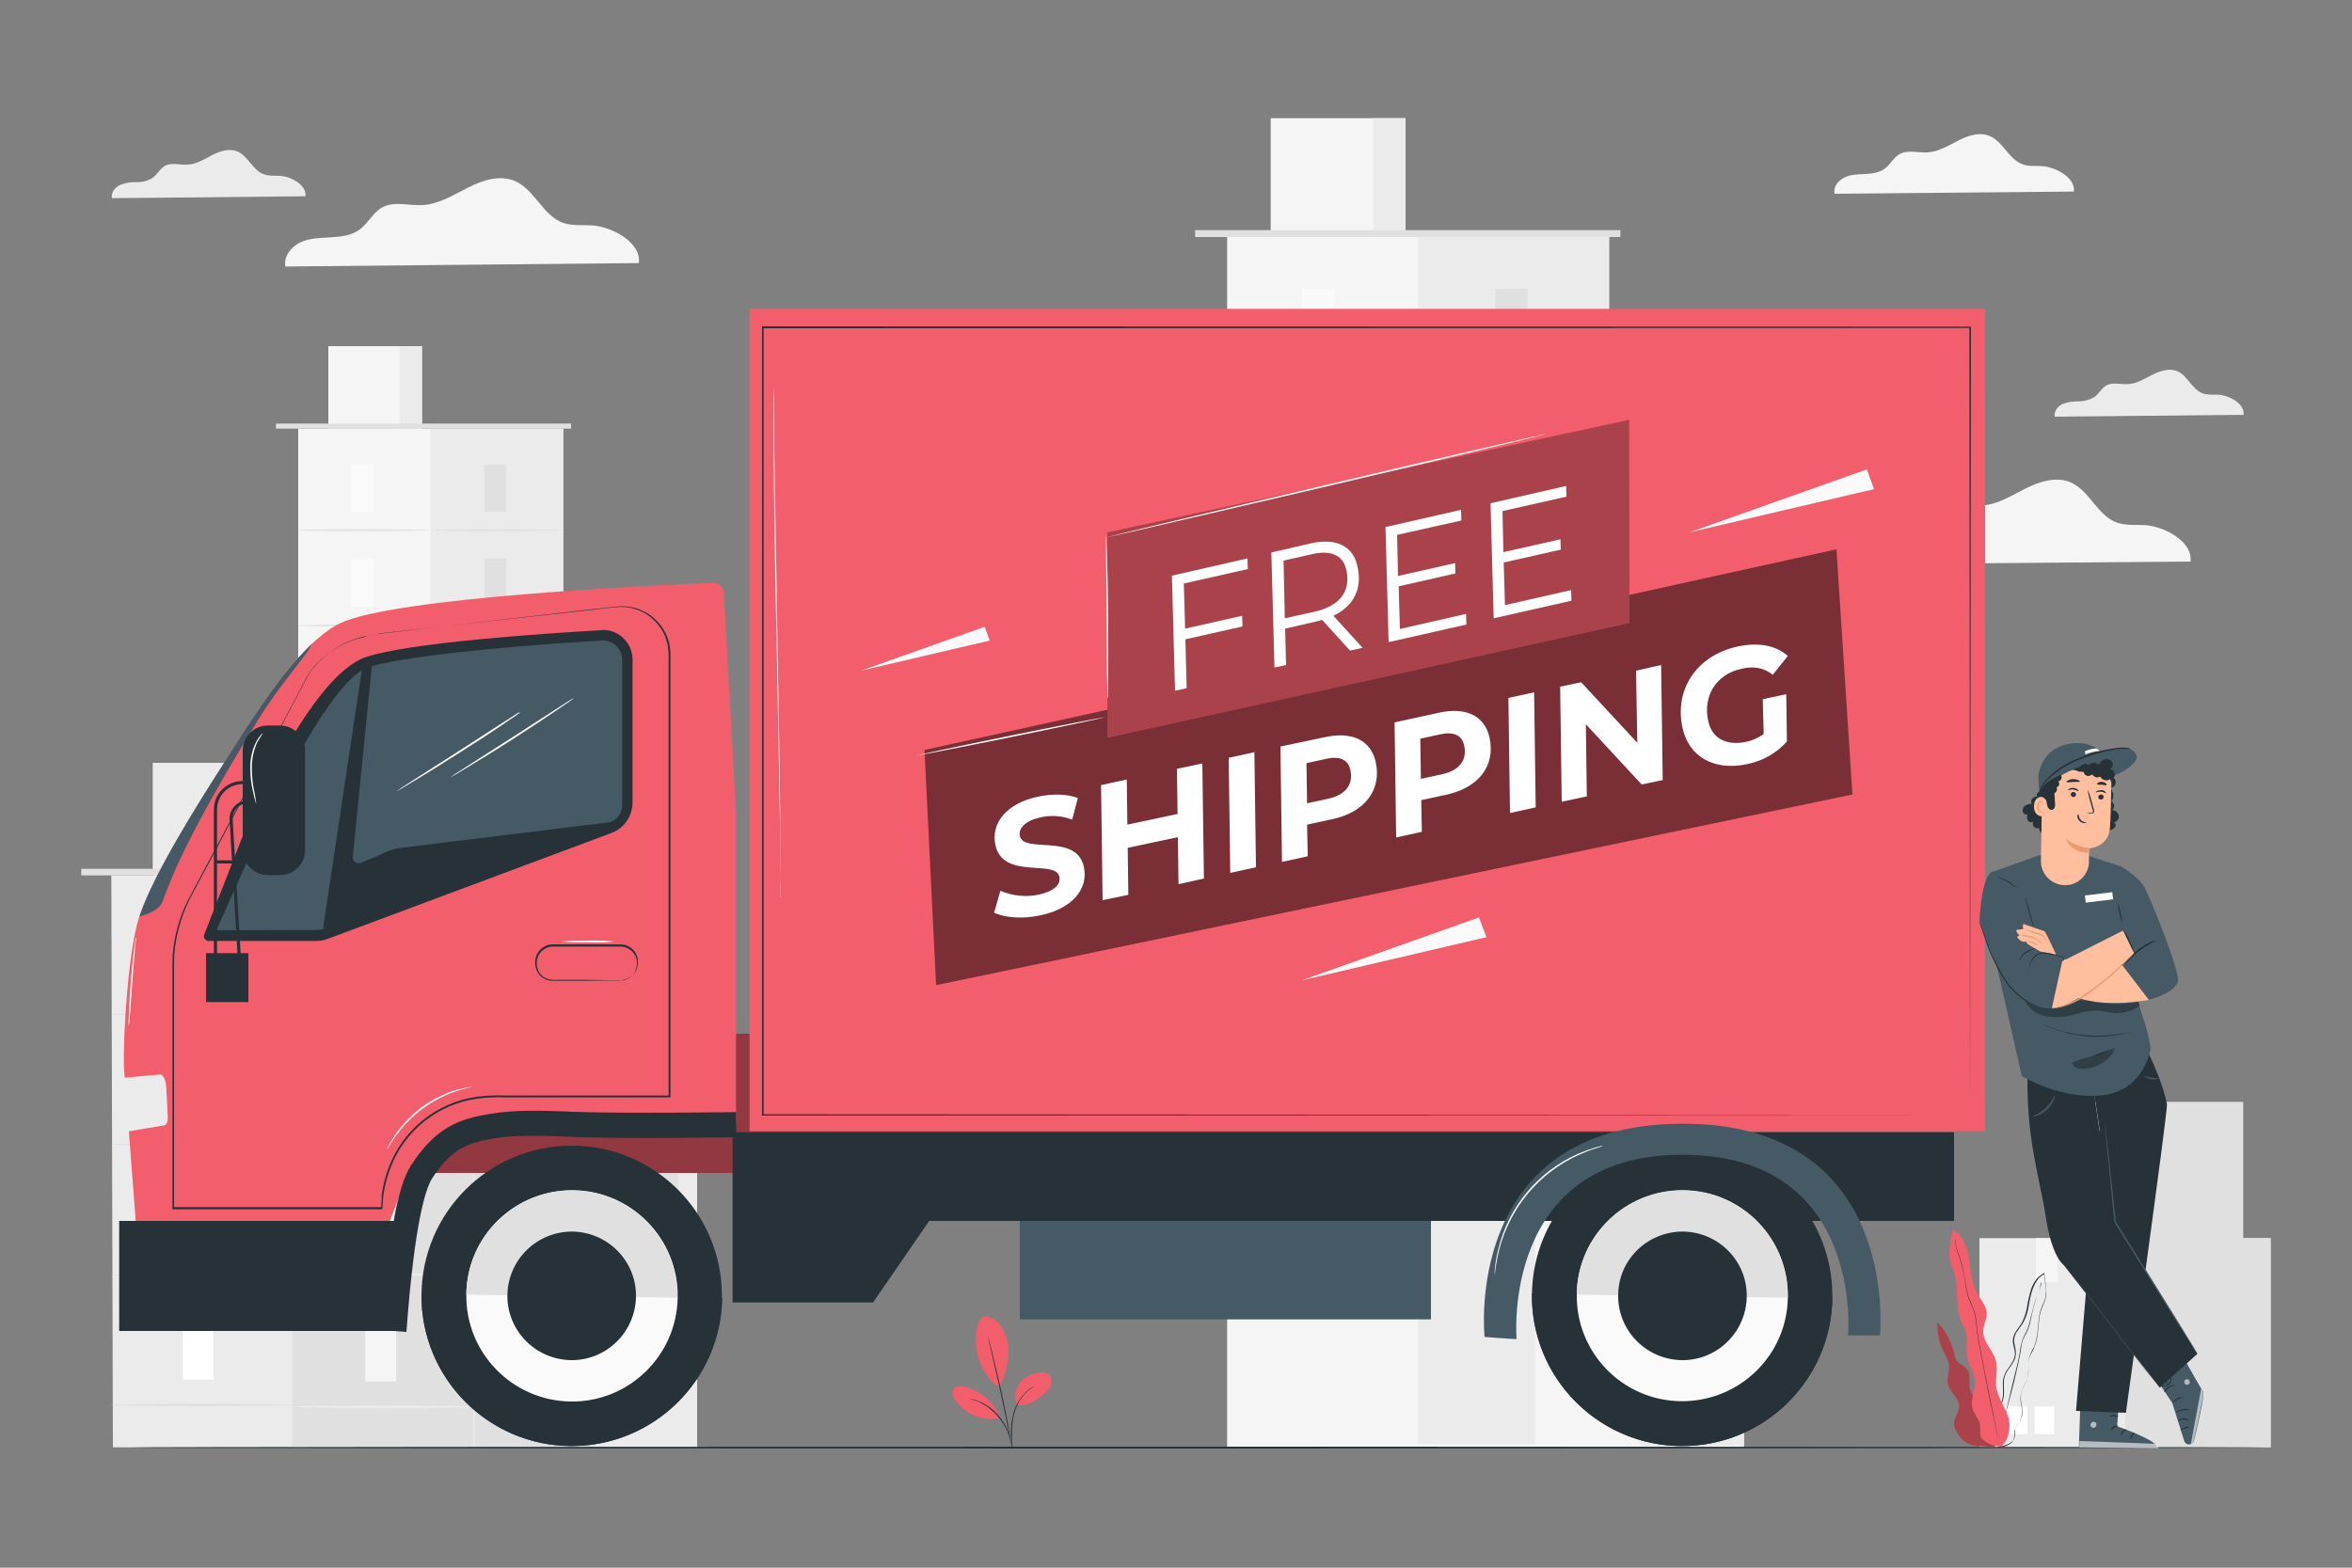 <?xml version="1.0" encoding="utf-8"?>
<!-- Generator: Adobe Illustrator 28.1.0, SVG Export Plug-In . SVG Version: 6.00 Build 0)  -->
<svg version="1.1" id="Layer_1" xmlns="http://www.w3.org/2000/svg" xmlns:xlink="http://www.w3.org/1999/xlink" x="0px" y="0px"
	 viewBox="0 0 750 500" style="enable-background:new 0 0 750 500;" xml:space="preserve">
<rect x="0" y="0" width="750" height="500" fill="#808080" stroke="none"/>
<style type="text/css">
	.st0{fill:#F5F5F5;}
	.st1{fill:#EBEBEB;}
	.st2{fill:#E0E0E0;}
	.st3{fill:#FAFAFA;}
	.st4{fill:#FFFFFF;}
	.st5{fill:#263238;}
	.st6{fill:#F25E6B;}
	.st7{opacity:0.3;}
	.st8{opacity:0.4;}
	.st9{fill:#455A64;}
	.st10{opacity:0.5;}
	.st11{opacity:0.6;}
	.st12{fill:#FFBE9D;}
	.st13{fill:#EB996E;}
</style>
<g id="freepik--background-complete--inject-335">
	<path class="st0" d="M661.3,61.1c0.6-4.2-5.4-7.7-9.9-8.1c-2.2-0.2-4.4,0.2-6.4-0.6c-4.4-1.5-6.2-7.2-10.5-9
		c-3.2-1.4-6.9-0.2-10,1.4s-6.2,3.5-9.7,3.8c-3,0.2-6.3-0.9-9,0.5c-2,1.1-3,3.4-4.8,4.7c-1.8,1.3-4.1,1.6-6.3,1.7
		c-2.2,0.1-4.5,0.1-6.5,1.1c-2,0.9-3.7,3-3.2,5.2L661.3,61.1z"/>
	<rect x="95.1" y="136.7" class="st0" width="84.5" height="267.9"/>
	<rect x="137.3" y="136.7" class="st1" width="42.3" height="267.1"/>
	<rect x="104.7" y="110.4" class="st0" width="29.8" height="26.3"/>
	<rect x="127.5" y="110.4" class="st1" width="7.1" height="26.3"/>
	<polyline class="st2" points="88,136.7 88,135.1 182.1,135.1 182.1,136.7 	"/>
	<rect x="111.8" y="148.1" class="st3" width="7.2" height="15.1"/>
	<path class="st2" d="M137.3,169.1c0,0.1-9.5,0.3-21.1,0.3s-21.1-0.1-21.1-0.3s9.5-0.3,21.1-0.3S137.3,169,137.3,169.1z"/>
	<rect x="154.4" y="148.1" class="st2" width="7.1" height="15.1"/>
	<path class="st2" d="M180,169.1c0,0.1-9.5,0.3-21.1,0.3s-21.1-0.1-21.1-0.3s9.5-0.3,21.1-0.3S180,169,180,169.1z"/>
	<rect x="154.4" y="178.1" class="st2" width="7.1" height="15.1"/>
	<path class="st2" d="M180,199.1c0,0.1-9.5,0.3-21.1,0.3s-21.1-0.1-21.1-0.3s9.5-0.3,21.1-0.3S180,198.9,180,199.1z"/>
	<rect x="154.4" y="208.9" class="st2" width="7.1" height="15.1"/>
	<path class="st2" d="M180,229.9c0,0.2-9.5,0.3-21.1,0.3s-21.1-0.1-21.1-0.3s9.5-0.3,21.1-0.3S180,229.8,180,229.9z"/>
	<rect x="154.4" y="239.8" class="st2" width="7.1" height="15.1"/>
	<path class="st2" d="M180,260.8c0,0.2-9.5,0.3-21.1,0.3s-21.1-0.1-21.1-0.3s9.5-0.3,21.1-0.3S180,260.6,180,260.8z"/>
	<rect x="154.4" y="269.8" class="st2" width="7.1" height="15.1"/>
	<path class="st2" d="M180,290.8c0,0.2-9.5,0.3-21.1,0.3s-21.1-0.1-21.1-0.3s9.5-0.3,21.1-0.3S180,290.6,180,290.8z"/>
	<rect x="154.4" y="299.9" class="st2" width="7.1" height="15.1"/>
	<rect x="154.4" y="330.3" class="st2" width="7.1" height="15.1"/>
	<path class="st2" d="M180,320.9c0,0.2-9.5,0.3-21.1,0.3s-21.1-0.1-21.1-0.3s9.5-0.3,21.1-0.3S180,320.7,180,320.9z"/>
	<rect x="111.8" y="178.5" class="st3" width="7.2" height="15.1"/>
	<path class="st2" d="M137.3,199.5c0,0.2-9.5,0.3-21.1,0.3s-21.1-0.1-21.1-0.3s9.5-0.3,21.1-0.3S137.3,199.4,137.3,199.5z"/>
	<rect x="111.8" y="208.9" class="st3" width="7.2" height="15.1"/>
	<path class="st2" d="M137.3,229.9c0,0.2-9.5,0.3-21.1,0.3s-21.1-0.1-21.1-0.3s9.5-0.3,21.1-0.3S137.3,229.8,137.3,229.9z"/>
	<rect x="111.8" y="239.3" class="st3" width="7.2" height="15.1"/>
	<path class="st2" d="M137.3,260.4c0,0.1-9.5,0.3-21.1,0.3s-21.1-0.1-21.1-0.3s9.5-0.3,21.1-0.3S137.3,260.2,137.3,260.4z"/>
	<rect x="111.8" y="269.8" class="st3" width="7.2" height="15.1"/>
	<path class="st2" d="M137.3,290.8c0,0.2-9.5,0.3-21.1,0.3s-21.1-0.1-21.1-0.3s9.5-0.3,21.1-0.3S137.3,290.6,137.3,290.8z"/>
	<rect x="111.8" y="300.2" class="st3" width="7.2" height="15.1"/>
	<path class="st2" d="M137.3,321.1c0,0.2-9.5,0.3-21.1,0.3s-21.1-0.1-21.1-0.3s9.5-0.3,21.1-0.3S137.3,321,137.3,321.1z"/>
	<rect x="111.8" y="330.6" class="st3" width="7.2" height="15.1"/>
	<rect x="391.3" y="75.6" class="st0" width="121.8" height="386.1"/>
	<rect x="452.2" y="75.6" class="st1" width="60.9" height="385"/>
	<rect x="405.2" y="37.7" class="st0" width="43" height="37.9"/>
	<rect x="437.9" y="37.7" class="st1" width="10.2" height="37.9"/>
	<polyline class="st2" points="381.1,75.6 381.1,73.4 516.7,73.4 516.7,75.6 	"/>
	<rect x="415.3" y="92.1" class="st3" width="10.3" height="21.7"/>
	<path class="st2" d="M452.2,122.4c0,0.2-13.6,0.4-30.5,0.4s-30.5-0.2-30.5-0.4s13.6-0.4,30.5-0.4
		C438.6,122,452.2,122.1,452.2,122.4z"/>
	<rect x="476.8" y="92.1" class="st2" width="10.3" height="21.7"/>
	<path class="st2" d="M513.6,122.4c0,0.2-13.6,0.4-30.5,0.4c-16.8,0-30.5-0.2-30.5-0.4s13.6-0.4,30.5-0.4
		C500,122,513.6,122.1,513.6,122.4z"/>
	<rect x="476.8" y="135.3" class="st2" width="10.3" height="21.7"/>
	<path class="st2" d="M513.6,165.6c0,0.2-13.6,0.4-30.5,0.4c-16.8,0-30.5-0.2-30.5-0.4s13.6-0.4,30.5-0.4
		C500,165.1,513.6,165.3,513.6,165.6z"/>
	<rect x="476.8" y="179.8" class="st2" width="10.3" height="21.7"/>
	<path class="st2" d="M513.6,210c0,0.2-13.6,0.4-30.5,0.4c-16.8,0-30.5-0.2-30.5-0.4s13.6-0.4,30.5-0.4
		C500,209.6,513.6,209.8,513.6,210z"/>
	<rect x="476.8" y="224.2" class="st2" width="10.3" height="21.7"/>
	<path class="st2" d="M513.6,254.5c0,0.2-13.6,0.4-30.5,0.4c-16.8,0-30.5-0.2-30.5-0.4s13.6-0.4,30.5-0.4
		C500,254.1,513.6,254.3,513.6,254.5z"/>
	<rect x="476.8" y="267.4" class="st2" width="10.3" height="21.7"/>
	<path class="st2" d="M513.6,297.7c0,0.2-13.6,0.4-30.5,0.4c-16.8,0-30.5-0.2-30.5-0.4s13.6-0.4,30.5-0.4
		C500,297.3,513.6,297.5,513.6,297.7z"/>
	<rect x="476.8" y="310.8" class="st2" width="10.3" height="21.7"/>
	<rect x="476.8" y="354.8" class="st2" width="10.3" height="21.7"/>
	<path class="st2" d="M513.6,341.1c0,0.2-13.6,0.4-30.5,0.4c-16.8,0-30.5-0.2-30.5-0.4s13.6-0.4,30.5-0.4
		C500,340.7,513.6,340.9,513.6,341.1z"/>
	<rect x="415.3" y="135.9" class="st3" width="10.3" height="21.7"/>
	<path class="st2" d="M452.2,166.2c0,0.2-13.6,0.4-30.5,0.4s-30.5-0.2-30.5-0.4s13.6-0.4,30.5-0.4
		C438.6,165.8,452.2,166,452.2,166.2z"/>
	<rect x="415.3" y="179.8" class="st3" width="10.3" height="21.7"/>
	<path class="st2" d="M452.2,210c0,0.2-13.6,0.4-30.5,0.4s-30.5-0.2-30.5-0.4s13.6-0.4,30.5-0.4C438.6,209.6,452.2,209.8,452.2,210z
		"/>
	<rect x="415.3" y="223.6" class="st3" width="10.3" height="21.7"/>
	<path class="st2" d="M452.2,253.9c0,0.2-13.6,0.4-30.5,0.4s-30.5-0.2-30.5-0.4s13.6-0.4,30.5-0.4
		C438.6,253.5,452.2,253.6,452.2,253.9z"/>
	<rect x="415.3" y="267.4" class="st3" width="10.3" height="21.7"/>
	<path class="st2" d="M452.2,297.7c0,0.2-13.6,0.4-30.5,0.4s-30.5-0.2-30.5-0.4s13.6-0.4,30.5-0.4
		C438.6,297.3,452.2,297.5,452.2,297.7z"/>
	<rect x="415.3" y="311.3" class="st3" width="10.3" height="21.7"/>
	<path class="st2" d="M452.2,341.5c0,0.2-13.6,0.4-30.5,0.4s-30.5-0.2-30.5-0.4s13.6-0.4,30.5-0.4
		C438.6,341.1,452.2,341.3,452.2,341.5z"/>
	<rect x="415.3" y="355.1" class="st3" width="10.3" height="21.7"/>
	<rect x="489.5" y="250.7" class="st0" width="66.6" height="210.9"/>
	<rect x="522.8" y="250.7" class="st1" width="33.3" height="210.4"/>
	<rect x="497.1" y="230" class="st0" width="23.5" height="20.7"/>
	<rect x="515" y="230" class="st1" width="5.6" height="20.7"/>
	<polyline class="st2" points="484,250.7 484,249.5 558,249.5 558,250.7 	"/>
	<rect x="502.7" y="259.8" class="st3" width="5.6" height="11.9"/>
	<path class="st2" d="M522.8,276.3c0,0.1-7.5,0.2-16.6,0.2s-16.6-0.1-16.6-0.2s7.5-0.2,16.6-0.2S522.8,276.1,522.8,276.3z"/>
	<rect x="536.2" y="259.8" class="st2" width="5.6" height="11.9"/>
	<path class="st2" d="M556.4,276.3c0,0.1-7.5,0.2-16.6,0.2s-16.6-0.1-16.6-0.2s7.5-0.2,16.6-0.2S556.4,276.1,556.4,276.3z"/>
	<rect x="536.2" y="283.3" class="st2" width="5.6" height="11.9"/>
	<path class="st2" d="M556.4,299.9c0,0.1-7.5,0.2-16.6,0.2s-16.6-0.1-16.6-0.2s7.5-0.2,16.6-0.2S556.4,299.8,556.4,299.9z"/>
	<rect x="536.2" y="307.6" class="st2" width="5.6" height="11.9"/>
	<path class="st2" d="M556.4,324.1c0,0.1-7.5,0.2-16.6,0.2s-16.6-0.1-16.6-0.2s7.5-0.2,16.6-0.2S556.4,324,556.4,324.1z"/>
	<rect x="536.2" y="331.9" class="st2" width="5.6" height="11.9"/>
	<path class="st2" d="M556.4,348.5c0,0.1-7.5,0.2-16.6,0.2s-16.6-0.1-16.6-0.2s7.5-0.2,16.6-0.2S556.4,348.4,556.4,348.5z"/>
	<rect x="536.2" y="355.5" class="st2" width="5.6" height="11.9"/>
	<path class="st2" d="M556.4,372.1c0,0.1-7.5,0.2-16.6,0.2s-16.6-0.1-16.6-0.2s7.5-0.2,16.6-0.2S556.4,371.9,556.4,372.1z"/>
	<rect x="536.2" y="379.2" class="st2" width="5.6" height="11.9"/>
	<rect x="536.2" y="403.2" class="st2" width="5.6" height="11.9"/>
	<path class="st2" d="M556.4,395.8c0,0.1-7.5,0.2-16.6,0.2s-16.6-0.1-16.6-0.2s7.5-0.2,16.6-0.2S556.4,395.6,556.4,395.8z"/>
	<rect x="502.7" y="283.7" class="st3" width="5.6" height="11.9"/>
	<path class="st2" d="M522.8,300.2c0,0.1-7.5,0.2-16.6,0.2s-16.6-0.1-16.6-0.2s7.5-0.2,16.6-0.2S522.8,300.1,522.8,300.2z"/>
	<rect x="502.7" y="307.6" class="st3" width="5.6" height="11.9"/>
	<path class="st2" d="M522.8,324.1c0,0.1-7.5,0.2-16.6,0.2s-16.6-0.1-16.6-0.2s7.5-0.2,16.6-0.2S522.8,324.1,522.8,324.1z"/>
	<rect x="502.7" y="331.6" class="st3" width="5.6" height="11.9"/>
	<path class="st2" d="M522.8,348.1c0,0.1-7.5,0.2-16.6,0.2s-16.6-0.1-16.6-0.2s7.5-0.2,16.6-0.2S522.8,348,522.8,348.1z"/>
	<rect x="502.7" y="355.5" class="st3" width="5.6" height="11.9"/>
	<path class="st2" d="M522.8,372.1c0,0.1-7.5,0.2-16.6,0.2s-16.6-0.1-16.6-0.2s7.5-0.2,16.6-0.2S522.8,371.9,522.8,372.1z"/>
	<rect x="502.7" y="379.5" class="st3" width="5.6" height="11.9"/>
	<path class="st2" d="M522.8,396c0,0.1-7.5,0.2-16.6,0.2s-16.6-0.1-16.6-0.2s7.5-0.2,16.6-0.2S522.8,395.9,522.8,396z"/>
	<rect x="502.7" y="403.4" class="st3" width="5.6" height="11.9"/>
	<rect x="150.6" y="325.7" class="st2" width="71.7" height="136"/>
	<rect x="188.7" y="325.7" class="st1" width="33.6" height="136"/>
	<rect x="165.7" y="338.5" class="st0" width="6.4" height="15.6"/>
	<rect x="165.7" y="399.7" class="st0" width="6.4" height="15.6"/>
	<path class="st0" d="M188.7,360.3c0,0.1-8.5,0.2-19,0.2s-19-0.1-19-0.2s8.5-0.2,19-0.2S188.7,360.1,188.7,360.3z"/>
	<rect x="165.7" y="369.3" class="st0" width="6.4" height="15.6"/>
	<path class="st0" d="M188.7,391.1c0,0.1-8.5,0.2-19,0.2s-19-0.1-19-0.2s8.5-0.2,19-0.2S188.7,391,188.7,391.1z"/>
	<rect x="195.8" y="338.5" class="st2" width="6.4" height="15.6"/>
	<rect x="209.8" y="338.5" class="st2" width="6.4" height="15.6"/>
	<rect x="195.8" y="368.2" class="st2" width="6.4" height="15.6"/>
	<rect x="209.8" y="368.2" class="st2" width="6.4" height="15.6"/>
	<rect x="195.8" y="397.9" class="st2" width="6.4" height="15.6"/>
	<rect x="209.8" y="397.9" class="st2" width="6.4" height="15.6"/>
	<rect x="145.2" y="322.4" class="st2" width="82.4" height="3.4"/>
	<path class="st1" d="M222.8,326.1c0,0.1-16,0.2-35.8,0.2s-35.8-0.1-35.8-0.2s16-0.2,35.8-0.2S222.8,326,222.8,326.1z"/>
	<polygon class="st1" points="151.4,461.6 36,461.6 35.5,279.2 150.9,279.2 	"/>
	<rect x="93.2" y="279.2" class="st2" width="57.7" height="182.4"/>
	<rect x="48.7" y="243.3" class="st1" width="40.7" height="35.9"/>
	<rect x="79.8" y="243.3" class="st2" width="9.7" height="35.9"/>
	<rect x="25.9" y="277.1" class="st2" width="128.4" height="2.1"/>
	<rect x="58.3" y="294.8" class="st4" width="9.8" height="20.6"/>
	<path class="st2" d="M93.2,323.5c0,0.2-12.9,0.4-28.8,0.4s-28.9-0.2-28.9-0.4s12.9-0.4,28.9-0.4S93.2,323.3,93.2,323.5z"/>
	<rect x="116.5" y="294.8" class="st0" width="9.8" height="20.6"/>
	<path class="st1" d="M151.4,323.5c0,0.2-12.9,0.4-28.9,0.4s-28.8-0.2-28.8-0.4s12.9-0.4,28.8-0.4S151.4,323.3,151.4,323.5z"/>
	<rect x="116.5" y="335.7" class="st0" width="9.8" height="20.6"/>
	<path class="st1" d="M151.4,364.4c0,0.2-12.9,0.4-28.9,0.4s-28.8-0.2-28.8-0.4s12.9-0.4,28.8-0.4S151.4,364.2,151.4,364.4z"/>
	<rect x="116.5" y="377.9" class="st0" width="9.8" height="20.6"/>
	<path class="st1" d="M151.4,406.5c0,0.2-12.9,0.4-28.9,0.4s-28.8-0.2-28.8-0.4s12.9-0.4,28.8-0.4S151.4,406.3,151.4,406.5z"/>
	<rect x="116.5" y="420" class="st0" width="9.8" height="20.6"/>
	<path class="st1" d="M151.4,448.7c0,0.2-12.9,0.4-28.9,0.4s-28.8-0.2-28.8-0.4s12.9-0.4,28.8-0.4S151.4,448.5,151.4,448.7z"/>
	<rect x="58.3" y="336.4" class="st4" width="9.8" height="20.6"/>
	<path class="st2" d="M93.2,365c0,0.2-12.9,0.4-28.8,0.4s-28.9-0.2-28.9-0.4s12.9-0.4,28.9-0.4S93.2,364.8,93.2,365z"/>
	<rect x="58.3" y="377.9" class="st4" width="9.8" height="20.6"/>
	<path class="st2" d="M93.2,406.6c0,0.2-12.9,0.4-28.8,0.4s-28.9-0.2-28.9-0.4s12.9-0.4,28.9-0.4S93.2,406.3,93.2,406.6z"/>
	<rect x="58.3" y="419.4" class="st4" width="9.8" height="20.6"/>
	<path class="st2" d="M93.2,448.1c0,0.2-12.9,0.4-28.8,0.4s-28.9-0.2-28.9-0.4s12.9-0.4,28.9-0.4S93.2,447.9,93.2,448.1z"/>
	<path class="st0" d="M698.5,179.1c0.8-6.1-7.7-11-14.2-11.6c-3.1-0.2-6.2,0.2-9.2-0.8c-6.3-2.2-8.8-10.3-14.9-12.9
		c-4.6-1.9-9.9-0.2-14.3,2s-8.8,5.1-13.8,5.4c-4.3,0.3-9-1.3-12.8,0.8c-2.8,1.6-4.3,4.8-6.9,6.7s-5.8,2.3-9,2.4s-6.4,0.2-9.3,1.5
		s-5.2,4.4-4.7,7.4L698.5,179.1z"/>
	<rect x="631.2" y="394.9" class="st1" width="92.8" height="66.7"/>
	<path class="st0" d="M656.1,394.9c0.1,0,0,14.1,0,14.1h-6.9v-14.1H656.1z"/>
	<rect x="677.7" y="394.9" class="st2" width="46.4" height="66.7"/>
	<rect x="634.1" y="448.6" class="st4" width="12.4" height="8.8"/>
	<rect x="648.8" y="448.6" class="st4" width="6.2" height="8.8"/>
	<rect x="654.8" y="351.5" class="st1" width="60.5" height="43.5"/>
	<path class="st0" d="M671,351.5c0.1,0,0,9.2,0,9.2h-4.5v-9.2H671z"/>
	<rect x="685" y="351.5" class="st2" width="30.2" height="43.5"/>
	<rect x="656.7" y="386.4" class="st4" width="8.1" height="5.7"/>
	<rect x="666.2" y="386.4" class="st4" width="4" height="5.7"/>
	<path class="st1" d="M97.4,62.6c0.5-3.4-4.4-6.3-8-6.5c-1.7-0.1-3.5,0.1-5.2-0.5c-3.6-1.2-5-5.8-8.5-7.3c-2.6-1.1-5.6-0.1-8.1,1.2
		c-2.5,1.3-5,2.9-7.8,3c-2.4,0.2-5.1-0.8-7.2,0.4c-1.6,0.9-2.4,2.7-3.9,3.8c-1.5,1-3.3,1.4-5.1,1.4c-1.8-0.1-3.6,0.2-5.3,0.9
		c-1.6,0.7-3,2.5-2.6,4.2L97.4,62.6z"/>
	<path class="st1" d="M715.4,132.3c0.5-3.4-4.3-6.1-7.8-6.4c-1.7-0.1-3.5,0.1-5.1-0.4c-3.5-1.2-4.9-5.7-8.2-7.1
		c-2.5-1.1-5.5-0.1-7.9,1.1s-4.9,2.8-7.6,3c-2.4,0.2-5-0.7-7.1,0.4c-1.6,0.9-2.4,2.7-3.8,3.7c-1.5,0.9-3.2,1.4-5,1.4
		c-1.7,0-3.5,0.2-5.1,0.8c-1.6,0.7-2.9,2.4-2.6,4.1L715.4,132.3z"/>
	<path class="st0" d="M203.7,83.9c0.9-6.3-8-11.4-14.6-12c-3.2-0.2-6.5,0.2-9.5-0.8c-6.5-2.3-9.1-10.7-15.5-13.4
		c-4.8-2-10.2-0.2-14.8,2.1s-9.1,5.2-14.3,5.6c-4.5,0.3-9.3-1.4-13.2,0.8c-2.9,1.6-4.4,5-7.1,7s-6.1,2.3-9.3,2.5s-6.6,0.2-9.6,1.6
		s-5.4,4.5-4.8,7.7L203.7,83.9z"/>
</g>
<g id="freepik--Floor--inject-335">
	<path class="st5" d="M723.7,461.7c0,0.1-152.7,0.3-341,0.3s-341-0.1-341-0.3s152.7-0.3,341-0.3S723.7,461.5,723.7,461.7z"/>
</g>
<g id="freepik--Plants--inject-335">
	<path class="st6" d="M314.5,419.8c2.1,0.5,4,1.9,5.1,3.8c1.1,1.9,1.8,4,1.9,6.2c0.4,4.2-1,8.8-2.8,12.6c-4.1-2.2-6-7.3-6.9-9.9
		C310.6,428.3,310.8,419.9,314.5,419.8"/>
	<path class="st6" d="M324.3,448.2c-1-2.3-0.7-4.9,0.8-6.9c1.5-2,3.7-3.2,6.2-3.5c1.1-0.3,2.3,0,3.2,0.7c0.7,0.8,1,1.9,0.7,2.9
		c-0.3,1-0.9,1.9-1.7,2.6C330.8,446.5,327.9,448.5,324.3,448.2"/>
	<path class="st5" d="M322.6,461.7c-0.1-0.3-0.1-0.6-0.1-0.9c0-0.6,0-1.4-0.1-2.4c-0.2-2.6,0.1-5.2,0.8-7.8c0.7-2.5,2.1-4.8,4-6.7
		c0.6-0.5,1.2-1,1.9-1.4c0.2-0.1,0.4-0.2,0.6-0.3c0.1-0.1,0.2-0.1,0.2-0.1c-0.9,0.6-1.8,1.2-2.6,1.9c-1.8,1.8-3.1,4.1-3.8,6.6
		c-0.7,2.5-0.9,5.1-0.8,7.7c0,1,0,1.8,0,2.4C322.7,461.1,322.7,461.4,322.6,461.7z"/>
	<path class="st5" d="M315,426.1c0.1,0.1,0.1,0.2,0.1,0.4c0.1,0.3,0.2,0.6,0.3,1c0.2,0.9,0.6,2.2,1,3.9c0.8,3.2,1.9,7.8,3,12.8
		c1.1,5,2,9.5,2.5,12.9c0.3,1.6,0.5,3,0.7,3.9c0.1,0.4,0.1,0.8,0.2,1.1c0,0.1,0,0.3,0,0.4c0-0.1-0.1-0.2-0.1-0.4
		c-0.1-0.3-0.1-0.6-0.2-1.1c-0.2-1-0.4-2.3-0.8-3.9c-0.6-3.3-1.5-7.8-2.6-12.8s-2.1-9.5-2.9-12.8c-0.4-1.6-0.7-2.9-0.9-3.9l-0.2-1
		C315,426.4,315,426.3,315,426.1z"/>
	<path class="st6" d="M318.9,452c-2-4.8-6.1-8.4-11.2-9.7c-1.3-0.3-2.8-0.3-3.6,0.7c-0.8,1.1-0.2,2.5,0.5,3.6
		c3.2,4.6,8.8,6.8,14.3,5.7"/>
	<path class="st5" d="M309.1,446.1c0.3,0,0.5,0.1,0.8,0.1c0.3,0.1,0.6,0.2,0.9,0.3c0.4,0.1,0.8,0.2,1.2,0.4c0.5,0.2,0.9,0.4,1.4,0.6
		c0.5,0.3,1,0.6,1.5,0.9c1.1,0.7,2.2,1.6,3.1,2.6c0.9,1,1.7,2.1,2.4,3.3c0.3,0.5,0.5,1,0.8,1.6c0.2,0.5,0.4,1,0.5,1.4
		c0.1,0.4,0.2,0.8,0.3,1.2c0.1,0.3,0.1,0.6,0.2,0.9c0.1,0.3,0.1,0.5,0.1,0.8c-0.1,0-0.2-1.1-0.8-2.9c-0.2-0.5-0.3-1-0.6-1.4
		c-0.2-0.5-0.5-1-0.8-1.5c-0.7-1.2-1.5-2.2-2.4-3.2c-0.9-1-1.9-1.8-3-2.6c-0.5-0.3-1-0.6-1.5-0.9c-0.5-0.3-0.9-0.5-1.4-0.7
		C310.2,446.4,309.1,446.1,309.1,446.1z"/>
	<path class="st6" d="M633,451.1c0.4-1.5-0.6-2.9-1.7-4s-2.4-2-2.9-3.4c-0.9-2.3,0.3-5.2-1.2-7.1c-0.9-1.1-2.5-1.5-3.3-2.7
		c-0.4-0.7-0.6-1.4-0.7-2.1c-0.9-3.8-2.7-7.3-5.4-10.1c-0.2,3.4,0.6,6.7,2.1,9.7c0.7,1.2,1.3,2.4,1.6,3.7c0.3,2.2-0.9,4.4-0.3,6.5
		c0.6,2.4,3.3,4.1,3.5,6.6c0.1,2.1-1.7,4-1.6,6.1c0.1,0.9,0.4,1.8,0.9,2.5c1.5,2.9,4.5,4.6,7.7,4.5l4.5,0.2L633,451.1z"/>
	<g class="st7">
		<path d="M633,451.1c0.4-1.5-0.6-2.9-1.7-4s-2.4-2-2.9-3.4c-0.9-2.3,0.3-5.2-1.2-7.1c-0.9-1.1-2.5-1.5-3.3-2.7
			c-0.4-0.7-0.6-1.4-0.7-2.1c-0.9-3.8-2.7-7.3-5.4-10.1c-0.2,3.4,0.6,6.7,2.1,9.7c0.7,1.2,1.3,2.4,1.6,3.7c0.3,2.2-0.9,4.4-0.3,6.5
			c0.6,2.4,3.3,4.1,3.5,6.6c0.1,2.1-1.7,4-1.6,6.1c0.1,0.9,0.4,1.8,0.9,2.5c1.5,2.9,4.5,4.6,7.7,4.5l4.5,0.2L633,451.1z"/>
	</g>
	<path class="st5" d="M636.9,461.6c0.4,0.1,0.8,0.1,1.2,0c0.5-0.1,1-0.2,1.5-0.4c0.6-0.2,1.3-0.6,1.8-1c0.3-0.3,0.6-0.6,0.7-1
		c0.1-0.4,0.2-0.9,0.2-1.3c0-0.5,0-1,0.1-1.5c0.1-0.5,0.3-1,0.5-1.4c0.7-0.9,1.3-2,1.7-3.1c0.2-1.3,0.2-2.6-0.1-3.9
		c-0.3-1.4-0.3-2.8,0.1-4.2c0.5-1.4,1.5-2.7,1.9-4.2s0.3-3.3,0.4-5c0-0.9,0.2-1.7,0.6-2.5c0.4-0.8,0.9-1.5,1.2-2.4
		c0.7-1.7,1.1-3.6,1.2-5.5c0.1-0.9,0.2-1.9,0.3-2.9c0.1-1,0.2-1.9,0.5-2.9c0.3-0.9,0.7-1.9,1.1-2.8c0.2-0.5,0.4-1,0.5-1.5
		c0.1-0.5,0.1-1,0.1-1.5c0-1,0-2.1-0.1-3.1c-0.1-1-0.3-2.1-0.4-3.1v-0.2v-0.2l-0.2,0.1c-0.9,0.5-1.8,1.2-2.4,2
		c-0.6,0.8-1.1,1.7-1.5,2.7c-0.6,1.9-1.1,3.9-1.4,5.9c-0.3,1.9-0.9,3.7-1.8,5.4c-0.5,0.8-1.1,1.5-1.6,2.3c-0.6,0.8-0.9,1.6-1.1,2.5
		c-0.3,1.9,0.8,3.5,0.6,5.2c-0.1,0.8-0.4,1.6-0.8,2.3c-0.4,0.7-0.9,1.4-1.3,2c-0.5,0.6-0.9,1.3-1.2,2.1c-0.3,0.7-0.5,1.5-0.5,2.2
		c-0.1,1.5,0.1,2.9,0,4.3c-0.1,1.3-0.5,2.5-1.1,3.7c-0.5,1.1-1.1,2.1-1.6,3c-0.3,0.5-0.5,0.9-0.7,1.4c-0.2,0.5-0.3,0.9-0.4,1.4
		c-0.1,0.8-0.1,1.7,0,2.5c0.1,1.2,0.6,2.3,1.3,3.2c0.1,0.1,0.2,0.3,0.4,0.4c0.1,0.1,0.2,0.2,0.3,0.2l0.2,0.2
		c-0.3-0.3-0.6-0.5-0.9-0.9c-0.7-0.9-1.1-2.1-1.2-3.2c-0.1-0.8-0.1-1.7,0.1-2.5c0.1-0.5,0.2-0.9,0.4-1.4c0.2-0.5,0.4-0.9,0.7-1.4
		c0.5-1,1.1-1.9,1.7-3c0.6-1.2,1-2.4,1.1-3.7c0.1-1.4-0.1-2.8,0-4.3c0-0.7,0.2-1.5,0.5-2.2c0.3-0.7,0.7-1.4,1.2-2
		c0.5-0.7,0.9-1.3,1.3-2c0.5-0.7,0.7-1.6,0.8-2.4c0.2-1.8-0.8-3.5-0.5-5.2c0.2-0.9,0.5-1.7,1.1-2.4c0.5-0.8,1.1-1.5,1.6-2.3
		c1-1.7,1.6-3.6,1.9-5.5c0.3-2,0.7-3.9,1.4-5.8c0.4-0.9,0.8-1.8,1.4-2.6c0.6-0.8,1.4-1.5,2.3-1.9l-0.2-0.1v0.2
		c0.1,1,0.3,2.1,0.4,3.1c0.1,1,0.2,2,0.1,3c0,0.5-0.1,1-0.1,1.5c-0.1,0.5-0.3,0.9-0.5,1.4c-0.4,0.9-0.8,1.8-1.1,2.8
		c-0.3,0.9-0.4,1.9-0.5,2.9c-0.1,1-0.2,1.9-0.3,2.9c-0.1,1.8-0.5,3.7-1.1,5.4c-0.4,0.8-0.9,1.6-1.2,2.4c-0.4,0.8-0.6,1.7-0.6,2.6
		c-0.1,1.7,0.1,3.4-0.3,4.9s-1.4,2.8-1.9,4.2c-0.4,1.4-0.4,2.9-0.1,4.3c0.3,1.3,0.3,2.6,0.2,3.8c-0.4,1.1-0.9,2.1-1.7,3
		c-0.3,0.5-0.5,1-0.5,1.5c-0.1,0.5-0.1,1-0.1,1.5c0,0.4-0.1,0.9-0.2,1.3c-0.1,0.4-0.4,0.7-0.7,0.9c-0.5,0.4-1.1,0.8-1.8,1
		c-0.5,0.2-0.9,0.3-1.4,0.4c-0.3,0.1-0.6,0.1-0.9,0.1L636.9,461.6z"/>
	<path class="st5" d="M651,409c0,0,0,0.1,0,0.1l-0.1,0.4c-0.1,0.4-0.2,0.9-0.4,1.5s-0.6,1.4-0.9,2.3c-0.4,1-0.8,2.1-1.1,3.2
		c-0.3,1.2-0.6,2.5-1,3.9c-0.3,1.5-0.7,3-1.4,4.4c-0.4,0.7-0.8,1.5-1.1,2.3c-0.3,0.8-0.5,1.7-0.7,2.6c-0.2,1.8-0.6,3.6-1,5.4
		c-0.9,3.7-1.8,7.1-2.5,10.3s-1.5,6-2.1,8.4s-1.1,4.3-1.4,5.7c-0.2,0.6-0.3,1.2-0.4,1.5l-0.1,0.4c0,0,0,0.1,0,0.1c0,0,0,0,0-0.1
		l0.1-0.4c0.1-0.4,0.2-0.9,0.4-1.5c0.3-1.4,0.9-3.3,1.5-5.6s1.3-5.2,2.2-8.4s1.7-6.7,2.5-10.3c0.4-1.8,0.8-3.6,1-5.4
		c0.1-0.9,0.3-1.7,0.6-2.5c0.3-0.8,0.7-1.5,1.1-2.2c0.7-1.4,1.2-2.9,1.4-4.4c0.3-1.4,0.6-2.7,0.9-3.9s0.7-2.2,1-3.2s0.7-1.7,0.9-2.4
		s0.2-1.2,0.3-1.6l0.1-0.4C651,409.1,651,409,651,409z"/>
	<path class="st6" d="M637.7,461.6c2.9-1.7,3.8-7,2.5-10.2s-3.3-6.1-3.7-9.4c-0.2-2.6,0.6-5.3,0-7.8c-0.8-3.4-4.2-6.1-4.1-9.6
		c0-2,1.2-3.8,1.1-5.8c-0.1-2.4-2-4.3-3.1-6.5c-1.8-3.3-1.9-7.1-2.5-10.8s-2-7.6-5.2-9.4c-0.5,3.1-1.3,5.2-1,9.4
		c0.1,1.5,1.8,4.4,2.1,7.7c0.1,2,0.2,4,0.4,5.9c0,1.9,0.3,3.9,0.9,5.7c0.5,1.4,1.4,2.6,1.8,4.1c0.7,2.7-0.2,5.6,0.4,8.3
		c0.5,2.3,2.1,4.3,2.4,6.6c0.5,3.3-1.7,6.7-0.6,9.8c0.5,1.6,1.8,2.8,2.2,4.4c0.3,1.2,0,2.6,0.2,3.8c0.4,2,4.3,3.6,6.3,3.5"/>
	<path class="st5" d="M623.4,395.3c0,0,0,0.1,0,0.2l0.1,0.5c0.1,0.5,0.1,1.1,0.3,2s0.6,1.8,1,3s0.7,2.5,1.1,4s0.6,3.1,0.9,4.9
		c0.2,1.9,0.7,3.8,1.5,5.6c0.4,0.9,0.9,1.9,1.2,2.9c0.3,1,0.5,2.1,0.6,3.2c0.2,2.3,0.5,4.5,0.9,6.8c0.9,4.6,1.7,9,2.5,13
		s1.5,7.5,2.2,10.6s1.1,5.4,1.5,7.1c0.2,0.8,0.3,1.5,0.4,1.9l0.1,0.5l0,0.2c0-0.1,0-0.1,0-0.2l-0.1-0.5c-0.1-0.5-0.2-1.1-0.4-2
		c-0.3-1.7-0.8-4.1-1.4-7.1s-1.4-6.7-2.2-10.7s-1.6-8.4-2.5-13c-0.4-2.2-0.7-4.5-0.9-6.8c-0.1-1.1-0.3-2.2-0.6-3.2
		c-0.4-1-0.8-2-1.2-2.9c-0.8-1.8-1.3-3.6-1.5-5.5c-0.3-1.8-0.6-3.4-0.9-4.9c-0.3-1.4-0.7-2.7-1.1-4c-0.4-1.2-0.8-2.1-1-3
		s-0.3-1.5-0.3-2C623.6,395.7,623.5,395.5,623.4,395.3C623.5,395.4,623.4,395.3,623.4,395.3z"/>
</g>
<g id="freepik--Vehicle--inject-335">
	<rect x="108.4" y="329.7" class="st6" width="444.1" height="44.4"/>
	<g class="st8">
		<rect x="108.4" y="329.7" width="444.1" height="44.4"/>
	</g>
	<rect x="325.2" y="379.7" class="st9" width="131.1" height="41.1"/>
	<polygon class="st5" points="233.6,361.1 233.6,415.4 278.4,415.4 296.3,389.4 623.1,389.4 623.1,361.1 	"/>
	<path class="st6" d="M230.8,189c-0.1-1.8-1.6-3.2-3.5-3.1c-17.7,0.7-101.7,4.6-118.9,12.9c-13.2,6.4-27.7,30.1-37.9,46.1
		c-7.3,11.5-23.5,36.9-26.8,49.9c-2.8,11-4.4,33.9-4.2,45.2l4.6,60.1h76.1l7.6-19.8c5-12.9,17.4-21.5,31.3-21.5h75.6v-99.7
		L230.8,189z"/>
	<path class="st9" d="M99.4,205.4c-10.5,10-21,27-28.9,39.4c-6.8,10.6-21.1,33.2-25.8,46.8c-0.1,0.2-0.2,0.5-0.2,0.7
		c2.3-0.6,5.9-2,7-4.1c1.7-3.3,3.8-14.7,30.3-57.8C89.8,217.3,97.6,209.6,99.4,205.4z"/>
	<path class="st5" d="M191.7,201c-19.5,1.1-61.6,4-75.1,8.6c-17.6,6-37.3,52.5-38.2,54.5l-13.3,34c-0.3,0.8,0.2,1.6,0.9,1.9
		c0.2,0.1,0.3,0.1,0.5,0.1h34.3c1.3,0,2.6-0.2,3.8-0.7l90.3-33.7c4.1-1.5,6.8-5.4,6.8-9.8v-45.5c0-5.2-4.2-9.5-9.5-9.5
		C192.1,200.9,191.9,201,191.7,201z"/>
	<path class="st9" d="M69,296.7c0,0,12.7-28.5,17-37.9c6.5-14.1,21.6-43,31.7-46.1c9.4-2.8,36.3-6.2,74.2-8.4h0.4
		c3.4,0,6.1,2.8,6.1,6.1v46.5c0,2.3-1.5,4.4-3.7,5.3l-66.7,8.2c-5.4,0.7-10.3,3.7-13.2,8.2l-11.6,17.6c-0.7,0.3-1.4,0.4-2.1,0.4
		L69,296.7z"/>
	<path class="st5" d="M125.6,270.9L103,296.2l12.6-83.9l3.1-1.1l-6.2,62.1c-0.1,1,0.6,1.9,1.7,2c0.3,0,0.6,0,0.8-0.1L125.6,270.9z"
		/>
	<path class="st1" d="M38,345.8c-0.1-1.1,0.3-2,0.8-2l12.2-1.1c1-0.1,1.9,1.8,2,4l0.5,9.3c0.1,1.5-0.4,2.8-1,2.9l-12.4,2.1
		c-0.6,0.1-1.1-0.7-1.2-1.8L38,345.8z"/>
	<rect x="38" y="389.4" class="st5" width="87.6" height="35.1"/>
	<circle class="st5" cx="182.3" cy="413.3" r="47.9"/>
	<path class="st5" d="M134.4,412.5c0,0,0,0.1,0,0.1c-0.3,26.5,20.8,48.2,47.3,48.6c26.4,0.3,48.2-20.8,48.6-47.2c0,0,0-0.1,0-0.1
		L134.4,412.5z"/>
	<path class="st3" d="M148.7,412.8c-0.3,18.6,14.6,33.9,33.2,34.2s33.9-14.6,34.2-33.2c0.3-18.6-14.6-33.9-33.2-34.2c0,0,0,0,0,0
		C164.2,379.4,148.9,394.2,148.7,412.8z"/>
	<path class="st2" d="M182.8,379.7c-18.6-0.3-33.9,14.6-34.1,33.2l67.3,1C216.2,395.2,201.4,379.9,182.8,379.7z"/>
	<path class="st5" d="M161.8,413c-0.2,11.3,8.9,20.6,20.2,20.8c11.3,0.2,20.6-8.9,20.8-20.2c0.2-11.3-8.9-20.6-20.2-20.8
		c0,0,0,0,0,0C171.3,392.7,162,401.7,161.8,413z"/>
	<path class="st5" d="M85.4,231.4h3.9c4.4,0,8,3.6,8,8v31.7c0,4.4-3.6,8-8,8h-3.9c-4.4,0-8-3.6-8-8v-31.7
		C77.4,235,81,231.4,85.4,231.4z"/>
	<path class="st5" d="M69.2,308.6h-1v-50.4c0-5,4.1-9.1,9.1-9.1h2.4v1h-2.4c-4.5,0-8.1,3.6-8.1,8.1V308.6z"/>
	<path class="st5" d="M76,308.6l-2.8-47.1c-0.2-3.3,2.4-6.1,5.7-6.3c0.1,0,0.2,0,0.2,0v1c-2.7,0-4.9,2.2-4.9,4.9c0,0.1,0,0.2,0,0.3
		l2.8,47.2L76,308.6z"/>
	<rect x="65.7" y="304" class="st5" width="13.5" height="15.6"/>
	<rect x="68.7" y="274.4" class="st5" width="5.5" height="1"/>
	<path class="st5" d="M120,202.3l1.2-0.2l3.5-0.4l13.6-1.6l50.7-5.8c2.7-0.3,5.4-0.6,8.3-0.9c1.5-0.1,2.9,0,4.4,0.3
		c1.5,0.3,2.9,0.9,4.2,1.6c2.7,1.5,4.9,3.8,6.3,6.6c0.7,1.4,1.2,2.9,1.4,4.5c0.1,0.8,0.2,1.6,0.2,2.4v2.4c0,12.9,0,26.8,0,41.5
		c0,29.4,0,62.1,0,97v0.3h-52.7c-3-0.1-6,0-9,0.4c-12.5,1.8-23.1,10.2-27.6,22.1c-0.4,1.1-0.8,2.2-1.1,3.3c-0.3,1.1-0.6,2.2-0.8,3.4
		l-0.3,1.7l-0.1,0.9l-0.1,0.9l-0.1,1.7v0.9v0.1c0.2-0.2-0.3,0.3-0.3,0.3H55v-0.3c0-15.1,0-29.6,0-43.5c0-6.9,0-13.7,0-20.3v-9.8
		c0-1.6,0-3.2,0-4.8c0-1.6,0.1-3.2,0.3-4.7c0.8-6.1,2.7-11.9,5.7-17.2c2.8-5.2,5.4-10.2,8-15l14.2-26.6l11.5-21.6
		c0.8-1.6,1.6-3.1,2.4-4.6c0.4-0.7,0.8-1.4,1.2-2.1c0.4-0.7,0.9-1.3,1.3-1.9c1.7-2.2,3.8-4.1,6.1-5.6c3.1-2.1,6.7-3.7,10.4-4.5
		C117.3,202.6,118.6,202.4,120,202.3l-1,0.1c-0.7,0.1-1.6,0.3-2.9,0.6c-3.7,0.9-7.2,2.4-10.3,4.6c-2.3,1.6-4.3,3.5-6,5.6
		c-0.5,0.6-0.9,1.2-1.3,1.9c-0.4,0.7-0.8,1.4-1.2,2.1l-2.4,4.6l-11.4,21.6c-4.3,8.1-9,16.9-14.1,26.6l-8,15
		c-2.9,5.3-4.8,11.1-5.6,17.1c-0.2,1.6-0.3,3.1-0.3,4.7c0,1.6,0,3.2,0,4.8v9.8c0,6.6,0,13.4,0,20.3c0,13.9,0,28.4,0,43.5l-0.2-0.2
		h66.5c0.1,0-0.5,0.5-0.2,0.2V385v-0.9l0.1-1.7v-0.9l0.1-0.9l0.3-1.7c0.2-1.1,0.5-2.3,0.8-3.4c0.3-1.1,0.7-2.2,1.1-3.3
		c4.6-12,15.3-20.6,28.1-22.4c3-0.4,6-0.5,9-0.4h52.4l-0.3,0.2c0-34.9,0-67.6,0-97c0-14.7,0-28.6,0-41.5c0.1-1.6,0-3.2-0.2-4.8
		c-0.2-1.5-0.7-3-1.4-4.4c-1.4-2.7-3.5-4.9-6.1-6.4c-1.3-0.7-2.6-1.2-4.1-1.6c-1.4-0.3-2.8-0.4-4.2-0.3c-2.8,0.2-5.6,0.6-8.3,0.9
		l-50.7,5.6l-13.6,1.5l-3.5,0.4L120,202.3z"/>
	<path class="st5" d="M197.8,312.8c0,0,0.3,0,0.8-0.1c0.7-0.1,1.4-0.4,2.1-0.8c1-0.6,1.7-1.6,2.1-2.7c0.2-0.7,0.3-1.4,0.3-2.2
		c0-0.8-0.2-1.6-0.6-2.3c-0.9-1.7-2.6-2.7-4.5-2.8h-6.6h-15.1c-2.6,0-4.8,2-5.1,4.5c-0.2,1.2,0.1,2.4,0.6,3.5c0.6,1,1.4,1.8,2.5,2.2
		c1,0.4,2.2,0.5,3.3,0.4h3.2h5.8l8.3,0.1h2.3c0.3,0,0.5,0,0.8,0.1c-0.3,0-0.5,0-0.8,0h-2.3l-8.3,0.1h-5.8h-3.2c-0.6,0-1.1,0-1.7,0
		c-0.6,0-1.2-0.2-1.8-0.4c-1.2-0.5-2.1-1.3-2.7-2.4c-0.6-1.1-0.9-2.5-0.7-3.8c0.3-2.8,2.7-5,5.6-5h15.1h6.6c3,0.1,5.4,2.5,5.4,5.5
		c0,0.8-0.1,1.5-0.3,2.2c-0.4,1.2-1.2,2.1-2.2,2.8c-0.7,0.4-1.4,0.7-2.1,0.8C198.3,312.7,198.1,312.8,197.8,312.8z"/>
	<path class="st4" d="M196,300.3c-2.8,0.3-5.7,0.3-8.6,0.2c-2.9,0.1-5.7,0-8.6-0.2c2.9-0.3,5.7-0.3,8.6-0.3
		C190.2,299.9,193.1,300,196,300.3z"/>
	<path class="st5" d="M129.6,424.8l-8-0.6c2.1-28.6,5.1-45.8,9.4-52.4c8.1-12.7,16.1-15,25-16.5c8.3-1.4,16.6-1.1,24.7-0.8l2,0.1
		c16.7,0.6,51.6,0.1,52,0.1l0.1,8c-0.4,0-35.5,0.6-52.4-0.1l-2-0.1c-7.7-0.3-15.6-0.6-23.1,0.6c-7.9,1.4-13.2,2.9-19.6,12.9
		C135.8,379.1,132.2,389.5,129.6,424.8z"/>
	<rect x="239" y="98.5" class="st6" width="394" height="262.3"/>
	<path class="st5" d="M628.2,355.6c0-1.7-0.1-97.9-0.2-251.2l0.2,0.2l-385,0.1l0,0l0.3-0.3c0,89.3,0,174.3,0,251.2l-0.2-0.2
		L628.2,355.6l-385,0.2H243v-0.2c0-76.9,0-161.9,0-251.2v-0.3h0.3l385,0.1h0.2v0.2C628.3,257.7,628.2,353.9,628.2,355.6z"/>
	<g class="st10">
		<polygon points="294.8,239.2 298.5,314.2 590.7,253.4 585.6,175.2 		"/>
	</g>
	<path class="st4" d="M317,291.1l2-7c3.9,1.7,8.3,2.1,12.4,1.2c4.5-1,7-3.1,6.4-5.7c-1.2-5.6-18,1.1-20.4-10.1
		c-1.5-7.2,3.8-13.3,13.5-15.4c4.7-1,9.3-0.9,12.8,0.4l-1.8,6.9c-3.2-1.2-6.8-1.5-10.1-0.7c-4.7,1-7.1,3.4-6.6,5.9
		c1.2,5.8,18-1,20.4,9.8c1.6,7.3-3.9,13.4-13.7,15.5C326.2,293.2,320.4,292.7,317,291.1z"/>
	<path class="st4" d="M383.4,243.5l0.5,36.7l-8.1,1.8l-0.2-15l-16,3.4l0.2,15l-8.2,1.7l-0.5-36.7l8.2-1.8l0.2,14.4l16-3.4l-0.2-14.4
		L383.4,243.5z"/>
	<path class="st4" d="M391.8,241.7l8.2-1.8l0.5,36.7l-8.2,1.8L391.8,241.7z"/>
	<path class="st4" d="M438.7,243.1c1.9,8.9-3.5,16-14,18.2l-7.9,1.7l0.2,10.1l-8.2,1.8l-0.5-36.8l14.2-3
		C431.3,233.2,437.2,236.2,438.7,243.1z M430.6,245.6c-0.7-3.4-3.5-4.5-7.6-3.6l-6.4,1.4l0.2,12.8l6.9-1.5
		C429,253.5,431.6,250.3,430.6,245.6L430.6,245.6z"/>
	<path class="st4" d="M475,235.3c1.9,9-3.5,16-14,18.2l-7.8,1.7l0.2,10.1l-8.2,1.8l-0.5-36.7l14.2-3.1
		C467.6,225.4,473.5,228.4,475,235.3z M466.9,237.8c-0.7-3.4-3.5-4.5-7.6-3.6l-6.4,1.4l0.2,12.8l6.9-1.5
		C465.3,245.7,467.9,242.5,466.9,237.8L466.9,237.8z"/>
	<path class="st4" d="M481,222.6l8.2-1.8l0.5,36.7l-8.2,1.8L481,222.6z"/>
	<path class="st4" d="M529.7,212.1l0.5,36.7l-6.7,1.4L505.7,231l0.3,23l-8,1.7l-0.5-36.7l6.7-1.4l17.9,19.3l-0.4-23L529.7,212.1z"/>
	<path class="st4" d="M562.1,223l7.5-1.6l0.2,15.1c-3.3,3.7-7.7,6.2-12.6,7.2c-10.7,2.3-18.7-2.4-20.7-11.6
		c-2.6-12,4.3-23,17.6-25.9c6.7-1.4,12.1-0.4,16,3l-4.8,6c-3-2.3-6.1-2.8-10-1.9c-8.2,1.8-12.3,8.8-10.6,16.6
		c1.1,5.3,5.4,8.1,12.1,6.7c2-0.4,3.9-1.3,5.6-2.5L562.1,223z"/>
	<polygon class="st6" points="353.1,169.8 353.1,235.3 519.6,198.7 519.5,133.9 	"/>
	<g class="st7">
		<polygon points="353.1,169.8 353.1,235.3 519.6,198.7 519.5,133.9 		"/>
	</g>
	<path class="st4" d="M377.5,186.1l0.4,14.4l18.2-4.1l0.1,3.4l-18.2,4.1l0.4,15.6l-3.7,0.8l-1-36.7l24.1-5.5l0.1,3.4L377.5,186.1z"
		/>
	<path class="st4" d="M425.2,196.4l9.3,10.2l-4,0.9l-8.9-9.8c-0.5,0.2-1.2,0.3-1.8,0.5l-10,2.3l0.3,11.6l-3.7,0.8l-1-36.7l12.6-2.9
		c8-1.8,13.4,0.8,14.8,7.1C434.6,187.8,431.6,193.3,425.2,196.4z M429.3,181.7c-1-4.6-4.9-6.3-10.7-5l-9.3,2.1l0.4,18.4l9.5-2.1
		C427.1,193.3,430.9,188.7,429.3,181.7L429.3,181.7z"/>
	<path class="st4" d="M445.5,170.6l0.3,13.1l18.2-4.1l0.1,3.3L446,187l0.4,13.6l21.1-4.8l0.1,3.4l-24.8,5.6l-1-36.7l24.1-5.5
		l0.1,3.4L445.5,170.6z"/>
	<path class="st4" d="M479.1,163l0.3,13.1l18.2-4.1l0.1,3.3l-18.2,4.1l0.4,13.6l21.1-4.8l0.1,3.4l-24.8,5.6l-1-36.7l24.1-5.5
		l0.1,3.4L479.1,163z"/>
	<polygon class="st3" points="538.7,169.8 597.6,156 595.3,149.7 	"/>
	<polygon class="st3" points="274.6,213.9 315.6,204.3 314,199.9 	"/>
	<polygon class="st3" points="415,312.7 474,298.9 471.6,292.6 	"/>
	<path class="st3" d="M493.2,138.4c0,0.1-31.5,7.7-70.4,16.8c-38.9,9.1-70.5,16.4-70.5,16.3c0-0.1,31.5-7.7,70.4-16.8
		C461.6,145.5,493.1,138.2,493.2,138.4z"/>
	<path class="st3" d="M352.6,228.7c0,0.1-13.5,3-30.2,6.4c-16.7,3.4-30.3,6-30.3,5.9c0-0.1,13.5-3,30.2-6.4
		C339,231.2,352.6,228.6,352.6,228.7z"/>
	<path class="st3" d="M353.2,222.8c0-0.2-0.1-0.4-0.1-0.5c0-0.4,0-0.9,0-1.5c0-1.4,0-3.3-0.1-5.6c0-4.8-0.1-11.2-0.1-18.4
		c0-7.1-0.1-13.6-0.2-18.4c0-2.3-0.1-4.2-0.1-5.6v-1.5c0-0.2,0-0.3,0-0.5c0,0.2,0.1,0.3,0.1,0.5c0,0.4,0.1,0.9,0.1,1.5
		c0.1,1.3,0.2,3.2,0.2,5.6c0.2,4.7,0.3,11.2,0.4,18.4c0,7.2,0,13.7,0,18.4c0,2.3-0.1,4.2-0.1,5.6c0,0.6,0,1.1,0,1.5
		C353.2,222.4,353.2,222.6,353.2,222.8z"/>
	<path class="st3" d="M183,222.7c0,0-0.1,0.1-0.4,0.3l-1.1,0.8c-1,0.7-2.4,1.6-4.1,2.8c-3.5,2.4-8.4,5.6-13.8,9.1s-10.4,6.5-14,8.7
		c-1.8,1.1-3.3,2-4.3,2.6l-1.2,0.7c-0.1,0.1-0.3,0.2-0.4,0.2c0,0,0.1-0.1,0.4-0.3l1.1-0.8l4.2-2.7l13.9-8.9l13.8-8.9l4.2-2.7
		l1.2-0.7C182.7,222.8,182.8,222.7,183,222.7z"/>
	<path class="st3" d="M165.9,227.2c0,0-0.1,0.1-0.4,0.3l-1.1,0.8c-1,0.7-2.4,1.6-4.1,2.8c-3.5,2.4-8.4,5.6-13.8,9s-10.4,6.6-14,8.7
		c-1.8,1.1-3.3,2-4.3,2.6l-1.2,0.7c-0.1,0.1-0.3,0.2-0.4,0.2c0.1-0.1,0.2-0.2,0.4-0.3l1.1-0.8l4.2-2.7l13.9-8.9l13.8-8.9l4.2-2.7
		l1.1-0.7C165.6,227.3,165.7,227.2,165.9,227.2z"/>
	<path class="st3" d="M81.7,256.3c-0.2-0.3-0.3-0.6-0.3-0.9c-0.2-0.6-0.4-1.4-0.6-2.4c-0.7-2.7-1-5.5-1-8.3c0-2.8,0.6-5.6,1.9-8.1
		c0.4-0.8,0.9-1.5,1.4-2.1c0.2-0.2,0.4-0.5,0.7-0.6c-0.6,0.9-1.2,1.9-1.8,2.9c-1.1,2.5-1.7,5.2-1.7,8c0,2.8,0.3,5.5,0.9,8.2
		C81.4,254.1,81.6,255.2,81.7,256.3z"/>
	<path class="st3" d="M41,327.2c0-0.4,0-0.7,0-1.1c0-0.7,0-1.8,0.1-3c0.1-2.6,0.3-6.1,0.6-10s0.7-7.4,1-10c0.2-1.3,0.3-2.3,0.4-3
		c0-0.4,0.1-0.7,0.2-1.1c0.1,0.4,0.1,0.7,0,1.1l-0.3,3c-0.2,2.7-0.5,6.1-0.8,10s-0.5,7.3-0.7,10c-0.1,1.2-0.2,2.2-0.2,3
		C41.1,326.5,41.1,326.9,41,327.2z"/>
	<path class="st3" d="M150.5,346.6c0,0.1-1.9,0.4-4.9,1.4c-1.8,0.6-3.5,1.3-5.1,2.1c-4,2-7.7,4.7-10.8,8c-1.3,1.3-2.4,2.8-3.5,4.2
		c-1.8,2.6-2.7,4.3-2.8,4.3c0.1-0.4,0.3-0.9,0.6-1.3c0.2-0.5,0.5-1,0.8-1.4c0.3-0.5,0.7-1.2,1.1-1.8c1-1.5,2.2-3,3.5-4.4
		c1.6-1.7,3.3-3.2,5.1-4.6c1.8-1.3,3.8-2.5,5.9-3.5c1.7-0.8,3.4-1.5,5.2-2c0.8-0.2,1.5-0.4,2.1-0.5c0.5-0.1,1.1-0.2,1.6-0.3
		C149.6,346.7,150.1,346.6,150.5,346.6z"/>
	<path class="st3" d="M249,286.3c0-0.1,0-0.3,0-0.4c0-0.3,0-0.7,0-1.3c0-1.1,0-2.8-0.1-4.9c-0.1-4.2-0.1-10.3-0.2-17.8
		c-0.3-15.1-0.6-35.9-1.1-58.9s-0.8-43.8-0.9-58.9c-0.1-7.5-0.1-13.6-0.1-17.8c0-2.1,0-3.7,0-4.8v-1.3c0-0.3,0-0.4,0-0.4
		c0,0.1,0,0.3,0,0.4c0,0.3,0,0.7,0,1.3c0,1.1,0,2.8,0.1,4.8c0.1,4.2,0.1,10.3,0.2,17.8c0.3,15.1,0.6,35.9,1,58.9
		c0.4,23,0.8,43.8,0.9,58.8c0.1,7.5,0.1,13.6,0.1,17.8c0,2.1,0,3.7,0,4.9c0,0.5,0,1,0,1.3C249,286,249,286.1,249,286.3z"/>
	<circle class="st5" cx="536.4" cy="413.3" r="47.9"/>
	<path class="st5" d="M488.5,412.5c0,0,0,0.1,0,0.1c-0.4,26.5,20.8,48.2,47.2,48.6c26.5,0.4,48.2-20.8,48.6-47.2v-0.1L488.5,412.5z"
		/>
	<path class="st3" d="M502.8,412.8c-0.3,18.6,14.6,33.9,33.2,34.1s33.9-14.6,34.1-33.2c0.3-18.6-14.6-33.9-33.2-34.1
		C518.3,379.4,503,394.2,502.8,412.8z"/>
	<path class="st2" d="M536.9,379.7c-18.6-0.3-33.9,14.6-34.1,33.2c0,0,0,0,0,0l67.3,1C570.3,395.2,555.5,380,536.9,379.7
		C536.9,379.7,536.9,379.7,536.9,379.7z"/>
	<path class="st5" d="M516,413c-0.2,11.3,8.9,20.6,20.2,20.8c11.3,0.2,20.6-8.9,20.8-20.2c0.2-11.3-8.9-20.6-20.2-20.8c0,0,0,0,0,0
		C525.4,392.7,516.1,401.7,516,413z"/>
	<path class="st9" d="M473.4,426.4c0,0-7.3-68,63.2-68c65,0,63.6,58.5,62.9,67.5h-10.2c0,0,5.2-57.6-52.8-57.6s-52.9,58.8-52.9,58.8
		S479.4,426.9,473.4,426.4z"/>
	<path class="st3" d="M511.1,365.5c-0.2,0.1-0.4,0.2-0.5,0.2c-0.4,0.1-0.9,0.3-1.6,0.5c-2,0.6-3.9,1.4-5.7,2.2
		c-12.5,5.7-21.7,16.7-25.2,30c-0.5,2-0.9,4-1.2,6c-0.1,0.7-0.1,1.3-0.2,1.7c0,0.2-0.1,0.4-0.1,0.6c0-0.2,0-0.4,0-0.6
		c0-0.4,0-1,0.1-1.7c0.2-2.1,0.6-4.1,1.1-6.1c3.3-13.5,12.7-24.7,25.4-30.3c1.9-0.8,3.8-1.5,5.8-2.1c0.7-0.2,1.3-0.3,1.6-0.4
		C510.8,365.5,510.9,365.5,511.1,365.5z"/>
</g>
<g id="freepik--Character--inject-335">
	<path class="st9" d="M684.2,434.7l8.5,12.8l3.8,12.1c0.3,0.8,1.1,1.3,2,1c0,0,0.1,0,0.1,0l0,0c0.5-0.2,0.9-0.6,1-1.1
		c0.8-3.2,3.6-14.8,2.9-15.7s-8.1-14.1-8.1-14.1L684.2,434.7z"/>
	<g class="st11">
		<path class="st4" d="M698.6,460.6l3.3-17.7l0.3,0.5c0.3,0.5,0.4,1,0.3,1.6c-0.2,1.5-0.9,5.6-3,14.4
			C699.5,460,699.2,460.4,698.6,460.6L698.6,460.6z"/>
	</g>
	<g class="st11">
		<path class="st4" d="M696.6,440.4c-0.2,0.5,0,0.9,0.4,1.2c0.4,0.2,1,0,1.2-0.4c0.2-0.5,0-1-0.5-1.3
			C697.3,439.8,696.8,440,696.6,440.4"/>
	</g>
	<path class="st5" d="M698,453c-0.6-0.2-1.2-0.3-1.8-0.3c-0.6,0.1-1.2,0.3-1.7,0.7c0,0,0.1-0.2,0.3-0.5c0.4-0.3,0.8-0.5,1.3-0.5
		c0.5-0.1,1,0,1.4,0.2C697.9,452.8,698,453,698,453z"/>
	<path class="st5" d="M698.2,455.4c-0.5,0-1,0.1-1.5,0.2c-0.5,0.2-0.9,0.4-1.4,0.6c-0.1,0,0.4-0.7,1.3-1
		C697.1,455,697.7,455,698.2,455.4z"/>
	<path class="st5" d="M698.3,449.7c-0.8,0-1.6,0-2.3,0.1c-0.8,0.2-1.5,0.5-2.2,0.8c0.6-0.6,1.3-1,2.2-1.1
		C696.7,449.3,697.6,449.3,698.3,449.7z"/>
	<path class="st5" d="M696.1,445.6c0,0.1-0.9,0.2-1.8,0.8s-1.6,1.2-1.6,1.2c0.3-0.6,0.8-1.2,1.5-1.5
		C694.6,445.7,695.3,445.5,696.1,445.6z"/>
	<path class="st5" d="M693.6,441.8c-0.7,0.2-1.4,0.4-2,0.8c-0.5,0.4-1,1-1.5,1.5c0,0,0-0.3,0.2-0.6c0.5-0.9,1.5-1.6,2.5-1.7
		C693.4,441.7,693.6,441.7,693.6,441.8z"/>
	<path class="st5" d="M691.3,441.8c-0.1-0.1-0.2-0.3-0.3-0.5c-0.2-0.5-0.4-1-0.4-1.5c-0.1-0.4,0-0.8,0.2-1.1
		c0.1-0.2,0.4-0.3,0.7-0.3c0.2,0.1,0.4,0.2,0.6,0.5c0.5,0.9,0.3,2.1-0.5,2.8c-0.8,0.6-2,0.7-2.9,0.2c-0.2-0.1-0.4-0.3-0.4-0.6
		c0-0.3,0.1-0.5,0.4-0.6c0.4-0.1,0.8-0.2,1.1-0.1c0.5,0.1,1.1,0.2,1.5,0.5c0.2,0.1,0.3,0.2,0.5,0.3c-0.6-0.3-1.3-0.4-2-0.5
		c-0.3,0-0.7,0-1,0.1c-0.1,0.1-0.2,0.2-0.2,0.3c0,0.2,0.2,0.3,0.3,0.4c0.8,0.4,1.8,0.3,2.5-0.2c0.7-0.6,0.9-1.6,0.5-2.4
		c-0.1-0.2-0.2-0.3-0.4-0.3c-0.1,0-0.3,0-0.4,0.1c-0.2,0.3-0.2,0.7-0.2,1C690.8,440.5,691,441.2,691.3,441.8z"/>
	<path class="st9" d="M676.1,442l-1,12.9c0,0,12.8,4.4,12.8,6.8l-25-0.1l0.7-20.1L676.1,442z"/>
	<g class="st11">
		<path class="st4" d="M667.4,453.5c-0.5,0.1-0.8,0.6-0.8,1.1c0.1,0.5,0.6,0.8,1.1,0.8c0.5-0.1,0.9-0.7,0.8-1.2
			C668.4,453.7,667.9,453.4,667.4,453.5"/>
	</g>
	<g class="st11">
		<path class="st4" d="M663,461.6l0.1-2l24.2,0.9c0.5,0.3,0.9,0.8,0.9,1.4L663,461.6z"/>
	</g>
	<path class="st5" d="M675.5,454.8c0,0.1-0.6,0.1-1.2,0.5s-1,0.9-1.1,0.8s0.1-0.8,0.8-1.2S675.6,454.7,675.5,454.8z"/>
	<path class="st5" d="M678.1,456c0,0.1-0.5,0.3-1,0.8s-0.6,1-0.7,1s-0.2-0.7,0.4-1.3S678.1,455.9,678.1,456z"/>
	<path class="st5" d="M679.5,459.1c-0.1,0-0.3-0.6,0.1-1.3s0.9-0.9,1-0.8s-0.3,0.5-0.6,1S679.6,459.1,679.5,459.1z"/>
	<path class="st5" d="M675.4,451.8c-0.1,0.1-0.6-0.1-1.3-0.1s-1.2,0.2-1.3,0.1s0.5-0.5,1.3-0.5S675.5,451.7,675.4,451.8z"/>
	<g class="st7">
		<polygon points="675.9,444.6 675.7,446.9 663.4,446.3 663.5,444.2 		"/>
	</g>
	<path class="st5" d="M675.6,449.2c-0.4,0.1-0.8,0.1-1.2,0c-0.4-0.1-0.9-0.3-1.3-0.5c-0.2-0.1-0.5-0.3-0.7-0.4
		c-0.1-0.1-0.3-0.2-0.4-0.3c-0.1-0.2-0.1-0.5,0-0.6c0.1-0.2,0.3-0.3,0.5-0.3c0.2,0,0.3,0,0.5,0.1c0.3,0.1,0.5,0.2,0.8,0.3
		c0.4,0.2,0.8,0.5,1.1,0.8C675.4,448.8,675.6,449.3,675.6,449.2c-0.1,0-0.3-0.3-0.9-0.8c-0.3-0.3-0.7-0.5-1.1-0.7
		c-0.2-0.1-0.5-0.2-0.7-0.2c-0.3-0.1-0.5-0.1-0.6,0s0,0.1,0,0.1c0.1,0.1,0.2,0.2,0.3,0.2c0.2,0.1,0.4,0.3,0.7,0.4
		c0.4,0.2,0.8,0.4,1.2,0.5C674.8,448.9,675.2,449.1,675.6,449.2z"/>
	<path class="st5" d="M675.4,449.4c-0.2-0.4-0.3-0.8-0.3-1.2c0-0.7,0.2-1.5,0.6-2.1c0.1-0.3,0.5-0.6,0.8-0.6c0.2,0,0.4,0.2,0.5,0.4
		c0.1,0.2,0.1,0.3,0.1,0.5c0.1,0.8-0.1,1.5-0.6,2.1c-0.5,0.6-1,0.8-1,0.7s0.4-0.3,0.8-0.9c0.2-0.4,0.4-0.7,0.4-1.2
		c0-0.2,0-0.5,0-0.7c0-0.3-0.1-0.5-0.2-0.5s-0.3,0.2-0.5,0.4c-0.1,0.2-0.2,0.4-0.3,0.7c-0.2,0.4-0.3,0.8-0.3,1.2
		C675.4,448.9,675.5,449.4,675.4,449.4z"/>
	<path class="st5" d="M685.2,336.1c0,0,4.6,9.4,5.8,16.1c0.3,1.9-13.1,98.4-13.1,98.4L662,450l7.5-89.8l-2.7-18L685.2,336.1z"/>
	<path class="st5" d="M646.5,342c-0.1,6.5,0.2,13,1,19.5c1.2,9.5,3.9,20.2,4.8,26.2c1.9,13.3,5.8,15.8,5.8,15.8l30.6,39.1l12-10.8
		l-27-43.1c0,0-7.2-47.9-6.9-46.6S646.5,342,646.5,342z"/>
	<path class="st9" d="M658.7,404.1c0.1,0.1,0.2,0.3,0.3,0.4l0.9,1.1l3.2,4.1c2.7,3.5,6.4,8.4,10.5,13.7s7.8,10.2,10.6,13.7
		c1.4,1.7,2.5,3.1,3.3,4.1l0.9,1.1c0.1,0.1,0.2,0.3,0.3,0.4c-0.1-0.1-0.2-0.3-0.3-0.4l-0.9-1.1l-3.2-4.1l-10.5-13.7
		c-4.1-5.4-7.8-10.2-10.6-13.7c-1.4-1.7-2.5-3.1-3.3-4.1l-0.9-1.1C658.9,404.4,658.8,404.3,658.7,404.1z"/>
	<path class="st9" d="M655.3,349.3c0,0.5-0.2,1.1-0.4,1.5c-1.1,2.4-3,4.2-5.5,5.1c-0.5,0.2-1,0.3-1.5,0.3c1.6-0.7,3.1-1.6,4.4-2.7
		C653.5,352.3,654.5,350.9,655.3,349.3z"/>
	<path class="st9" d="M688.3,343.9c-1.5,0.7-3.2,0.4-4.5-0.7c0.1-0.1,1,0.3,2.2,0.5S688.2,343.7,688.3,343.9z"/>
	<path class="st9" d="M671.1,357.1c0.1,0.2,0.1,0.4,0.1,0.6c0.1,0.5,0.1,1.1,0.2,1.8c0.2,1.6,0.4,4,0.8,6.9c0.6,5.9,1.5,14,2.5,23.3
		v-0.1l4.4,7.1l15.4,24.8c1.9,3.1,3.5,5.7,4.6,7.5l1.2,2c0.2,0.2,0.3,0.5,0.4,0.7c-0.2-0.2-0.3-0.4-0.5-0.7l-1.3-2l-4.8-7.5
		c-4-6.4-9.5-15.1-15.5-24.7l-4.4-7.1l0,0v-0.1c-0.9-9.3-1.7-17.5-2.3-23.4l-0.6-6.9c-0.1-0.8-0.1-1.4-0.1-1.9
		C671.1,357.6,671.1,357.4,671.1,357.1z"/>
	<path class="st9" d="M666.4,273.1l9.5,3.1l0.7,20.2c0,0,5.2,23.8,6.3,26.8c1.3,3.6,2.3,7.3,2.9,11.1c0,0-1.8,13.4-15.2,15
		s-25.9-6.1-25.9-6.1s-4.5-20-8.6-37.9c-3.9-17.1-0.7-27.2-0.7-27.2l14.7-5.3L666.4,273.1z"/>
	
		<rect x="664.8" y="284.9" transform="matrix(0.993 -0.12 0.12 0.993 -29.513 82.474)" class="st3" width="8.8" height="2.3"/>
	<path class="st5" d="M675.6,260.1c-0.2-1-1.1-1.7-2.1-1.7c0.7-0.6,0.9-1.6,0.3-2.3c-0.1-0.2-0.3-0.3-0.5-0.5c1-1.5,0.7-3.4-0.7-4.6
		L662.5,265c1.6,1.2,3.6,1.8,5.5,1.5c2-0.3,3.9-1,5.5-2c0.5-0.2,0.9-0.6,1.1-1c0.2-0.5-0.1-1.1-0.6-1.2
		C675.1,262.1,675.8,261.2,675.6,260.1z"/>
	<path class="st5" d="M650.6,252.6c-0.5-0.1-1,0.2-1.1,0.7c-0.1,0.3,0,0.5,0.1,0.8c-0.9-0.1-1.8,0.5-1.9,1.4c0,0.3,0,0.7,0.1,0.9
		c-0.7,0-1.4,0.2-2,0.5c-0.6,0.4-0.9,1.1-0.8,1.9c0.2,0.7,0.9,1.2,1.6,1c-0.4,0.6-0.3,1.4,0.1,2c0.4,0.5,1.2,0.6,1.7,0.2
		c0,0,0.1-0.1,0.1-0.1c-0.5,0.6-0.3,1.5,0.3,2c0.4,0.3,1,0.4,1.5,0.1c-0.2,0.8,0.3,1.7,1.2,1.9c0.5,0.1,1,0,1.4-0.3L650.6,252.6z"/>
	<path class="st12" d="M651.2,249.9l-0.4,24.6c-0.1,4,3,7.4,7,7.8l0,0c4.2,0.4,7.9-2.7,8.3-6.9c0-0.2,0-0.3,0-0.5
		c0-2.3,0.1-4.3,0.1-4.3s6-0.4,6.6-6.3c0.3-3.4,0.4-11.2,0.5-17.2c0-4-3.1-7.4-7.1-7.8l-3.6-0.3c-6.1-0.2-11.1,4.6-11.3,10.7
		C651.2,249.7,651.2,249.8,651.2,249.9z"/>
	<path class="st13" d="M666.2,270.5c-2.7-0.3-5.3-1.3-7.5-3c0,0,1.5,4.5,7.5,4.5L666.2,270.5z"/>
	<path class="st5" d="M671.6,253c-0.1,0.1-0.7-0.4-1.6-0.5s-1.6,0.3-1.7,0.2s0.1-0.2,0.4-0.4c0.4-0.2,0.9-0.3,1.4-0.3
		c0.5,0,0.9,0.2,1.3,0.6C671.5,252.8,671.6,253,671.6,253z"/>
	<path class="st5" d="M662,253.4c0,0.5-0.4,0.8-0.9,0.8c-0.4,0-0.8-0.4-0.8-0.8c0,0,0,0,0,0c0-0.5,0.4-0.8,0.9-0.8
		C661.6,252.6,662,253,662,253.4C662,253.4,662,253.4,662,253.4z"/>
	<path class="st5" d="M670.8,254.2c0,0.5-0.4,0.8-0.9,0.8c-0.5,0-0.8-0.4-0.8-0.8c0,0,0,0,0,0c0-0.5,0.4-0.8,0.9-0.8
		C670.4,253.4,670.8,253.7,670.8,254.2C670.8,254.2,670.8,254.2,670.8,254.2z"/>
	<path class="st5" d="M662.7,252.3c-0.1,0.1-0.7-0.4-1.6-0.5s-1.6,0.3-1.7,0.2s0.1-0.2,0.4-0.4c0.8-0.5,1.9-0.4,2.7,0.2
		C662.7,252,662.8,252.2,662.7,252.3z"/>
	<path class="st5" d="M665.4,259.3c0.5-0.1,1-0.2,1.5-0.1c0.2,0,0.5,0,0.5-0.2c0-0.2,0-0.5-0.1-0.7c-0.2-0.6-0.3-1.2-0.5-1.8
		c-0.5-1.6-0.9-3.1-1.1-4.8c0.6,1.5,1.1,3.1,1.5,4.7c0.2,0.6,0.3,1.3,0.5,1.8c0.1,0.3,0.1,0.6,0,0.9c-0.1,0.2-0.2,0.3-0.4,0.3
		c-0.1,0-0.3,0-0.4,0C666.4,259.4,665.9,259.4,665.4,259.3z"/>
	<path class="st5" d="M662.7,259.7c0.2,0,0.1,1,0.8,1.8s1.8,0.8,1.8,0.9s-0.3,0.2-0.7,0.1c-0.6,0-1.1-0.3-1.5-0.7
		c-0.4-0.4-0.6-0.9-0.7-1.5C662.5,259.9,662.6,259.7,662.7,259.7z"/>
	<path class="st5" d="M663.2,249.3c-0.1,0.2-1,0-2.1,0.1s-2,0.2-2.1,0s0.1-0.3,0.5-0.5c0.5-0.3,1-0.4,1.6-0.4c0.6,0,1.1,0.1,1.6,0.3
		C663.1,249,663.3,249.2,663.2,249.3z"/>
	<path class="st5" d="M671.7,250.4c-0.2,0.2-0.8-0.1-1.5-0.1s-1.4,0-1.5-0.2s0.1-0.3,0.4-0.5c0.8-0.4,1.8-0.3,2.5,0.3
		C671.7,250.1,671.8,250.3,671.7,250.4z"/>
	<path class="st12" d="M652.8,254.5c-0.1-0.1-4-1.6-4.2,2.5c-0.2,4.1,3.9,3.5,3.9,3.3S652.8,254.5,652.8,254.5z"/>
	<path class="st13" d="M651.4,258.7c0,0-0.1,0-0.2,0.1c-0.2,0.1-0.4,0.1-0.5,0c-0.5-0.4-0.8-1-0.7-1.6c0-0.3,0.1-0.7,0.2-1
		c0.1-0.2,0.3-0.4,0.6-0.5c0.2,0,0.3,0.1,0.4,0.2c0,0.1,0,0.2,0,0.2s0.1-0.1,0.1-0.2c0-0.1-0.1-0.2-0.2-0.3
		c-0.1-0.1-0.2-0.1-0.4-0.1c-0.3,0.1-0.6,0.3-0.8,0.6c-0.2,0.3-0.3,0.7-0.3,1.1c-0.1,0.7,0.3,1.4,0.9,1.8c0.2,0.1,0.5,0,0.7-0.1
		C651.4,258.8,651.4,258.7,651.4,258.7z"/>
	<path class="st5" d="M650.6,254.1c0.8,0,1.5,0.5,1.9,1.2c0.2,0.6,0.2,1.3,0.4,1.9s0.8,1.2,1.4,1.1c0.4-0.1,0.8-0.4,0.9-0.8
		c0.1-0.4,0.2-0.9,0.1-1.3c-0.1-1.9-0.3-3.8-0.2-5.7c0-1.9,0.6-3.8,1.7-5.4c1.1-1.6,3-2.5,5-2.2c1.2,0.2,2.3,1,3.6,1.3
		c1.5,0.3,3,0,4.2-1c0.2-0.1,0.8-0.5,0.8-0.5c0-0.5-0.1-0.9-0.3-1.3c-2.3-2.5-6.7-3.6-10-3c-3.4,0.5-6.5,2.5-8.3,5.5
		C650.1,246.7,650.1,251,650.6,254.1"/>
	<path class="st5" d="M674,246c-0.7,1.2-2,1.8-3.4,1.8c-1.3-0.1-2.7-0.4-3.9-0.9c-1.9-0.7-4-1.1-6-1.4c-0.2,0-0.4,0-0.5-0.2
		s0.1-0.5,0.3-0.6c1.9-1.2,6.2-1.7,8.5-1.6c2.3,0,4.4,1.3,5.6,3.3"/>
	<path class="st9" d="M673.4,246.1c-1.2-1.5-2.9-2.4-4.7-2.7c-7.3-0.6-14.4,2.9-18.2,9.1c-0.4-1.7-0.5-3.5-0.5-5.2
		c0.1-1.2,1.5-8.3,9-9.9C658.9,237.4,670.4,234.1,673.4,246.1z"/>
	<path class="st9" d="M651.2,251.1c2.7-3.3,6-6,9.8-7.9c4.5-2,9.2-3.5,14-4.3c1.2-0.3,2.5-0.3,3.8-0.1c1.3,0.3,2.3,1.3,2.6,2.5
		c0.2,1.6-2.7,3.7-4,4.5c-1.3,0.7-2.7,1.4-4.1,1.9c0,0,0.3-2.8-4.2-3.8C662.9,242.6,651.2,251.1,651.2,251.1z"/>
	<path class="st5" d="M679.6,239c-0.4-0.1-0.9-0.2-1.3-0.2c-1.2,0-2.4,0-3.6,0.2c-3.9,0.7-7.7,1.7-11.4,3.2c-3.7,1.4-7.1,3.5-10,6.2
		c-0.9,0.8-1.6,1.7-2.3,2.7c-0.4,0.7-0.6,1.2-0.7,1.1s0-0.1,0.1-0.3c0.1-0.3,0.2-0.6,0.4-0.9c0.6-1.1,1.3-2,2.2-2.9
		c2.9-2.8,6.3-5,10.1-6.4c3.7-1.5,7.6-2.6,11.5-3.1c1.2-0.2,2.4-0.2,3.6-0.1c0.3,0,0.7,0.1,1,0.2C679.5,239,679.6,239,679.6,239z"/>
	<path class="st3" d="M665,240.6c1.5-0.6,3-1,4.6-1.1c-0.3-0.3-0.7-0.6-1.2-0.8c-1.2,0.1-2.5,0.4-3.6,0.9L665,240.6z"/>
	<path class="st5" d="M674,248.1c0.6-0.8,0.4-1.9-0.4-2.5c-0.3-0.2-0.6-0.3-0.9-0.3c0.8-0.3,1.2-1.3,0.9-2.1c0,0,0-0.1-0.1-0.1
		c-0.5-0.8-1.5-1.2-2.4-0.9c-0.9,0.3-1.6,1-1.8,1.9c-0.6-0.9-1.8-1.1-2.7-0.5c-0.3,0.2-0.5,0.4-0.6,0.7c-0.2-0.5-0.7-0.8-1.3-0.7
		c-0.5,0.2-1,0.4-1.4,0.8c-0.4,0.4-0.9,0.6-1.4,0.6l-0.3,0.1c0.6,1,1.8,1.3,2.8,0.8c0,0.9,0.7,1.6,1.5,1.6c0.5,0,1-0.3,1.3-0.7
		c0.2,0.8,1.1,1.3,1.9,1.1c0.2-0.1,0.4-0.1,0.6-0.3c0.4,1,1.6,1.5,2.6,1.2c0.2-0.1,0.4-0.2,0.5-0.3c0.5,0.8,0.7,1.8,0.4,2.8
		c1-0.2,1.6-1.2,1.4-2.1C674.6,248.8,674.4,248.4,674,248.1L674,248.1z"/>
	<path class="st5" d="M657.1,247.1c-1.4,0.6-2.7,1.4-4,2.2c-1.3,0.9-2.3,2.1-3,3.4l2,1.9c0.5,0.2,1,0.4,1.4,0c0.4-0.4,0.7-1,0.6-1.5
		c0.8,0.2,1.6-0.3,1.8-1.1c0.1-0.3,0-0.6-0.1-0.9c0.4-0.1,0.7-0.4,0.8-0.8c0.1-0.4,0-0.8-0.3-1.1c0.6,0,1.1-0.6,1.1-1.2
		C657.5,247.7,657.3,247.4,657.1,247.1L657.1,247.1z"/>
	<path class="st9" d="M676,276.1c0,0,5.9,3.5,7.7,6.7s11.2,26.2,10.8,30s-9.3,6.1-9.3,6.1l-9.3-12l4.2-2.5l-4.2-8.2V276.1z"/>
	<path class="st12" d="M685.2,318.9c0,0-21.5,4.3-29.3-5l2.3-7.9c0,0,14.2,3.4,18.6,1.9L685.2,318.9z"/>
	<path class="st5" d="M687.5,299.9c0.1,0.2-2.5,1.2-5.2,3.3s-4.4,4.3-4.6,4.2c0.2-0.6,0.6-1.1,1-1.5c0.9-1.1,2-2.2,3.2-3.1
		c1.2-0.9,2.5-1.7,3.8-2.3C686.2,300.2,686.8,300,687.5,299.9z"/>
	<path class="st5" d="M680.6,304.1c-0.8-1.2-1.4-2.5-1.9-3.8c-0.7-1.3-1.3-2.6-1.8-3.9c0.9,1.1,1.7,2.3,2.2,3.7
		C679.8,301.4,680.3,302.7,680.6,304.1z"/>
	<path class="st5" d="M676.7,294.4c-0.1-1.1-0.2-2.2-0.5-3.3c-0.2-1.1-0.5-2.2-0.9-3.3C675.5,290.1,676,292.3,676.7,294.4z"/>
	<path class="st9" d="M638.1,279.1c0.4,0.4,6.3,4.3,8.3,11s4.1,13.6,4.1,13.6l7.7,1l-4.3,17.7c-5.9-0.9-11.2-4.4-14.4-9.5
		c-3.4-6-6.2-12.3-8.3-18.9C631.2,294.1,631.9,272.6,638.1,279.1z"/>
	<path class="st12" d="M655.6,304.4c0,0-3.3-7.3-3.7-7.4s-6.7-2.3-6.7-2.3c-0.2,0.5-0.2,1.1,0,1.6l-2.3,0.3c0,0,0.3,1.4,1.1,1.6
		l-0.8,0.7c0.4,0.5,0.9,1,1.5,1.3c0.5,0.2,1,0.2,1.5,0c0,0-0.3,0.5,1,1.3s3.5,2,3.5,2L655.6,304.4z"/>
	<path class="st13" d="M650.7,303.6L650.7,303.6c0,0-2.2-1.2-3.5-2c-1.1-0.7-1.1-1.2-1-1.3c-0.5,0.2-1,0.2-1.5,0
		c-0.6-0.3-1.1-0.8-1.5-1.3l0,0l0.8-0.8c-0.8-0.2-1.1-1.5-1.1-1.6l0,0l2.3-0.3c-0.2-0.5-0.2-1.1,0-1.6l0,0c0.1,0,6.3,2.2,6.7,2.3
		s3.6,7.1,3.7,7.4l0,0L650.7,303.6z M645.2,296.3L645.2,296.3l-2.3,0.3c0,0.2,0.4,1.4,1.1,1.6l0,0l-0.8,0.7c0.4,0.5,0.9,1,1.5,1.3
		c0.5,0.2,1,0.2,1.5,0l0,0v0.1c0,0-0.3,0.5,1,1.3s3.4,2,3.5,2l4.8,0.9c-1.1-2.5-3.3-7.3-3.7-7.4s-6.4-2.2-6.7-2.3
		C644.9,295.2,644.9,295.8,645.2,296.3z"/>
	<path class="st13" d="M645.4,296.3c1.3,0.6,2.7,1.2,4.1,1.6c0.6,0.2,1.2,0.4,1.6,0.6c0.4,0.2,0.7,0.5,0.9,0.9
		c0.4,0.7,0.5,1.2,0.6,1.1c0-0.4-0.1-0.9-0.4-1.3c-0.2-0.5-0.6-0.8-1-1.1c-0.5-0.2-1.1-0.4-1.6-0.6
		C648.2,297.1,646.8,296.6,645.4,296.3z"/>
	<path class="st13" d="M643.9,298.1c0.4,0.2,0.7,0.3,1.1,0.4c0.7,0.2,1.7,0.4,2.8,0.6c0.9,0.2,1.8,0.6,2.5,1.2
		c0.6,0.5,0.8,0.8,0.9,0.8c-0.1-0.4-0.4-0.7-0.7-1c-0.8-0.6-1.7-1.1-2.6-1.4c-1.1-0.3-2.1-0.4-2.9-0.5
		C644.7,298.2,644.3,298.2,643.9,298.1z"/>
	<path class="st13" d="M649.7,301.5c-0.4-0.5-0.9-0.9-1.5-1c-0.6-0.3-1.2-0.3-1.8-0.2c0,0.1,0.8,0.2,1.7,0.5
		S649.6,301.6,649.7,301.5z"/>
	<path class="st12" d="M657.6,306.6l19.4-9.8l3.5,7.2c0,0-17.9,17.7-26.2,17.5"/>
	<path class="st5" d="M645.8,286.1c0,0.5,0.1,1,0.3,1.4c0.2,0.9,0.5,2.1,0.9,3.4s0.7,2.5,1,3.4c0.1,0.5,0.3,0.9,0.5,1.4
		c0-0.5-0.1-1-0.3-1.4c-0.2-0.9-0.5-2.1-0.9-3.4s-0.7-2.5-1-3.4C646.2,287.1,646,286.6,645.8,286.1z"/>
	<path class="st5" d="M646.6,310.2c0.1,0,0.2-0.9,0.7-2.3c0.3-0.8,0.6-1.6,1.2-2.2c0.6-0.8,1.5-1.4,2.5-1.6c1,0,2.1,0.1,3.1,0.4
		l2.5,0.5c0.3,0,0.6,0.1,0.9,0.2c0.2,0.1,0.4,0.3,0.5,0.5c0.1,0.2,0.1,0.4,0,0.6c0,0,0.3-0.2,0.2-0.6c-0.1-0.3-0.3-0.5-0.5-0.6
		c-0.3-0.1-0.7-0.3-1-0.3l-2.5-0.6c-1-0.3-2.1-0.4-3.2-0.4c-1.1,0.2-2.1,0.8-2.7,1.7c-0.5,0.7-0.9,1.5-1.1,2.4
		c-0.2,0.6-0.3,1.1-0.4,1.7C646.6,309.8,646.6,310,646.6,310.2z"/>
	<path class="st5" d="M644,306.3c0.5-0.9,1.2-1.8,2.1-2.4c0.9-0.6,1.9-1,3-1.3c-0.3-0.1-0.7,0-1,0.1c-0.8,0.2-1.5,0.5-2.2,0.9
		c-0.7,0.5-1.2,1.1-1.6,1.8C644.1,305.7,644,306,644,306.3z"/>
	<path class="st5" d="M631.2,294.1c0,0,0,0.1,0.1,0.4s0.2,0.6,0.4,1.1c0.3,1,0.8,2.3,1.3,3.9s1.2,3.6,2.2,5.7s2.1,4.4,3.5,6.6
		c1.3,2.2,2.9,4.1,4.8,5.7c1.6,1.3,3.3,2.4,5.2,3.2c1.3,0.5,2.6,0.9,4,1.1c0.4,0.1,0.7,0.1,1.1,0.1c0.3,0,0.4,0,0.4,0
		s-0.5-0.1-1.5-0.2c-1.3-0.2-2.7-0.6-3.9-1.2c-4.1-1.9-7.5-5-9.8-8.9c-1.4-2.3-2.5-4.6-3.5-6.6s-1.7-4-2.3-5.7s-1.1-3-1.4-3.9
		l-0.4-1C631.3,294.4,631.3,294.3,631.2,294.1z"/>
	<path class="st5" d="M636.8,279.6c0,0.1,1.5,0.6,3.2,1.6s2.9,2.1,3,2C641.3,281.4,639.2,280.2,636.8,279.6L636.8,279.6z"/>
	<path class="st5" d="M651.5,326.7c0.3,0.2,0.7,0.4,1,0.5c0.3,0.2,0.7,0.3,1.2,0.5s1,0.4,1.6,0.6c1.4,0.5,2.9,0.9,4.3,1.3
		c1.8,0.4,3.6,0.7,5.5,0.9c1.8,0.2,3.7,0.2,5.5,0.1c1.5-0.1,3-0.2,4.5-0.5c0.6-0.1,1.2-0.2,1.7-0.3s0.9-0.2,1.3-0.3
		c0.4-0.1,0.7-0.2,1.1-0.3c-0.4,0-0.7,0.1-1.1,0.2c-0.3,0.1-0.8,0.2-1.3,0.2s-1.1,0.2-1.7,0.3c-1.5,0.2-3,0.3-4.5,0.4
		c-1.8,0.1-3.7,0-5.5-0.1c-1.8-0.2-3.6-0.4-5.4-0.8c-1.5-0.3-2.9-0.7-4.3-1.2c-0.6-0.2-1.2-0.4-1.6-0.6s-0.9-0.3-1.2-0.5
		C652.2,326.9,651.8,326.8,651.5,326.7z"/>
	<path class="st5" d="M667.2,336.8c1.3-0.2,2.7-0.5,3.9-1c1.3-0.4,2.5-0.9,3.7-1.6c0-0.1-1.7,0.5-3.8,1.2S667.2,336.7,667.2,336.8z"
		/>
	<g class="st7">
		<path d="M682,319.5c-4.4,0.9-9,0.9-13.4,0.2c-1.6-0.5-3.3-0.7-5-0.6c-1.3,0.3-2.6,0.8-3.8,1.5c-4.7,1.9-10,1.4-14.2-1.5
			c1.5,2.8,4.2,4.7,7.3,5.1c3.1,0.4,6.2,0.1,9.2-0.8c1.8-0.6,3.6-0.9,5.5-1.1c2.4-0.1,4.7,0.7,7,0.8c2.7,0.1,5.4-0.7,7.7-2.3
			L682,319.5z"/>
	</g>
	<g class="st7">
		<path d="M674.4,334.9c-2,3.4-5.5,5.6-9.4,6c-0.8,0.1-1.7,0-2.5-0.2c-0.8-0.2-1.5-0.8-1.9-1.6c0.9-0.6,1.9-1,2.9-1.2l10.8-3"/>
	</g>
	<path class="st13" d="M680.2,304.4c-0.3,0.3-0.6,0.6-0.9,0.9c-0.6,0.6-1.4,1.4-2.4,2.4s-2.2,2.3-3.6,3.5s-3.1,2.5-4.8,3.9
		c-1.6,1.3-3.3,2.4-5.1,3.5c-1.5,0.9-3,1.6-4.6,2.1c-1.1,0.4-2.2,0.6-3.3,0.8c-0.4,0.1-0.8,0.1-1.2,0.1c1.5-0.3,3-0.7,4.4-1.2
		c1.6-0.6,3.1-1.3,4.5-2.2c1.7-1.1,3.4-2.2,5-3.5c1.7-1.3,3.4-2.6,4.8-3.8s2.6-2.4,3.7-3.4s1.9-1.8,2.5-2.3
		C679.5,304.8,679.8,304.6,680.2,304.4z"/>
</g>
</svg>
